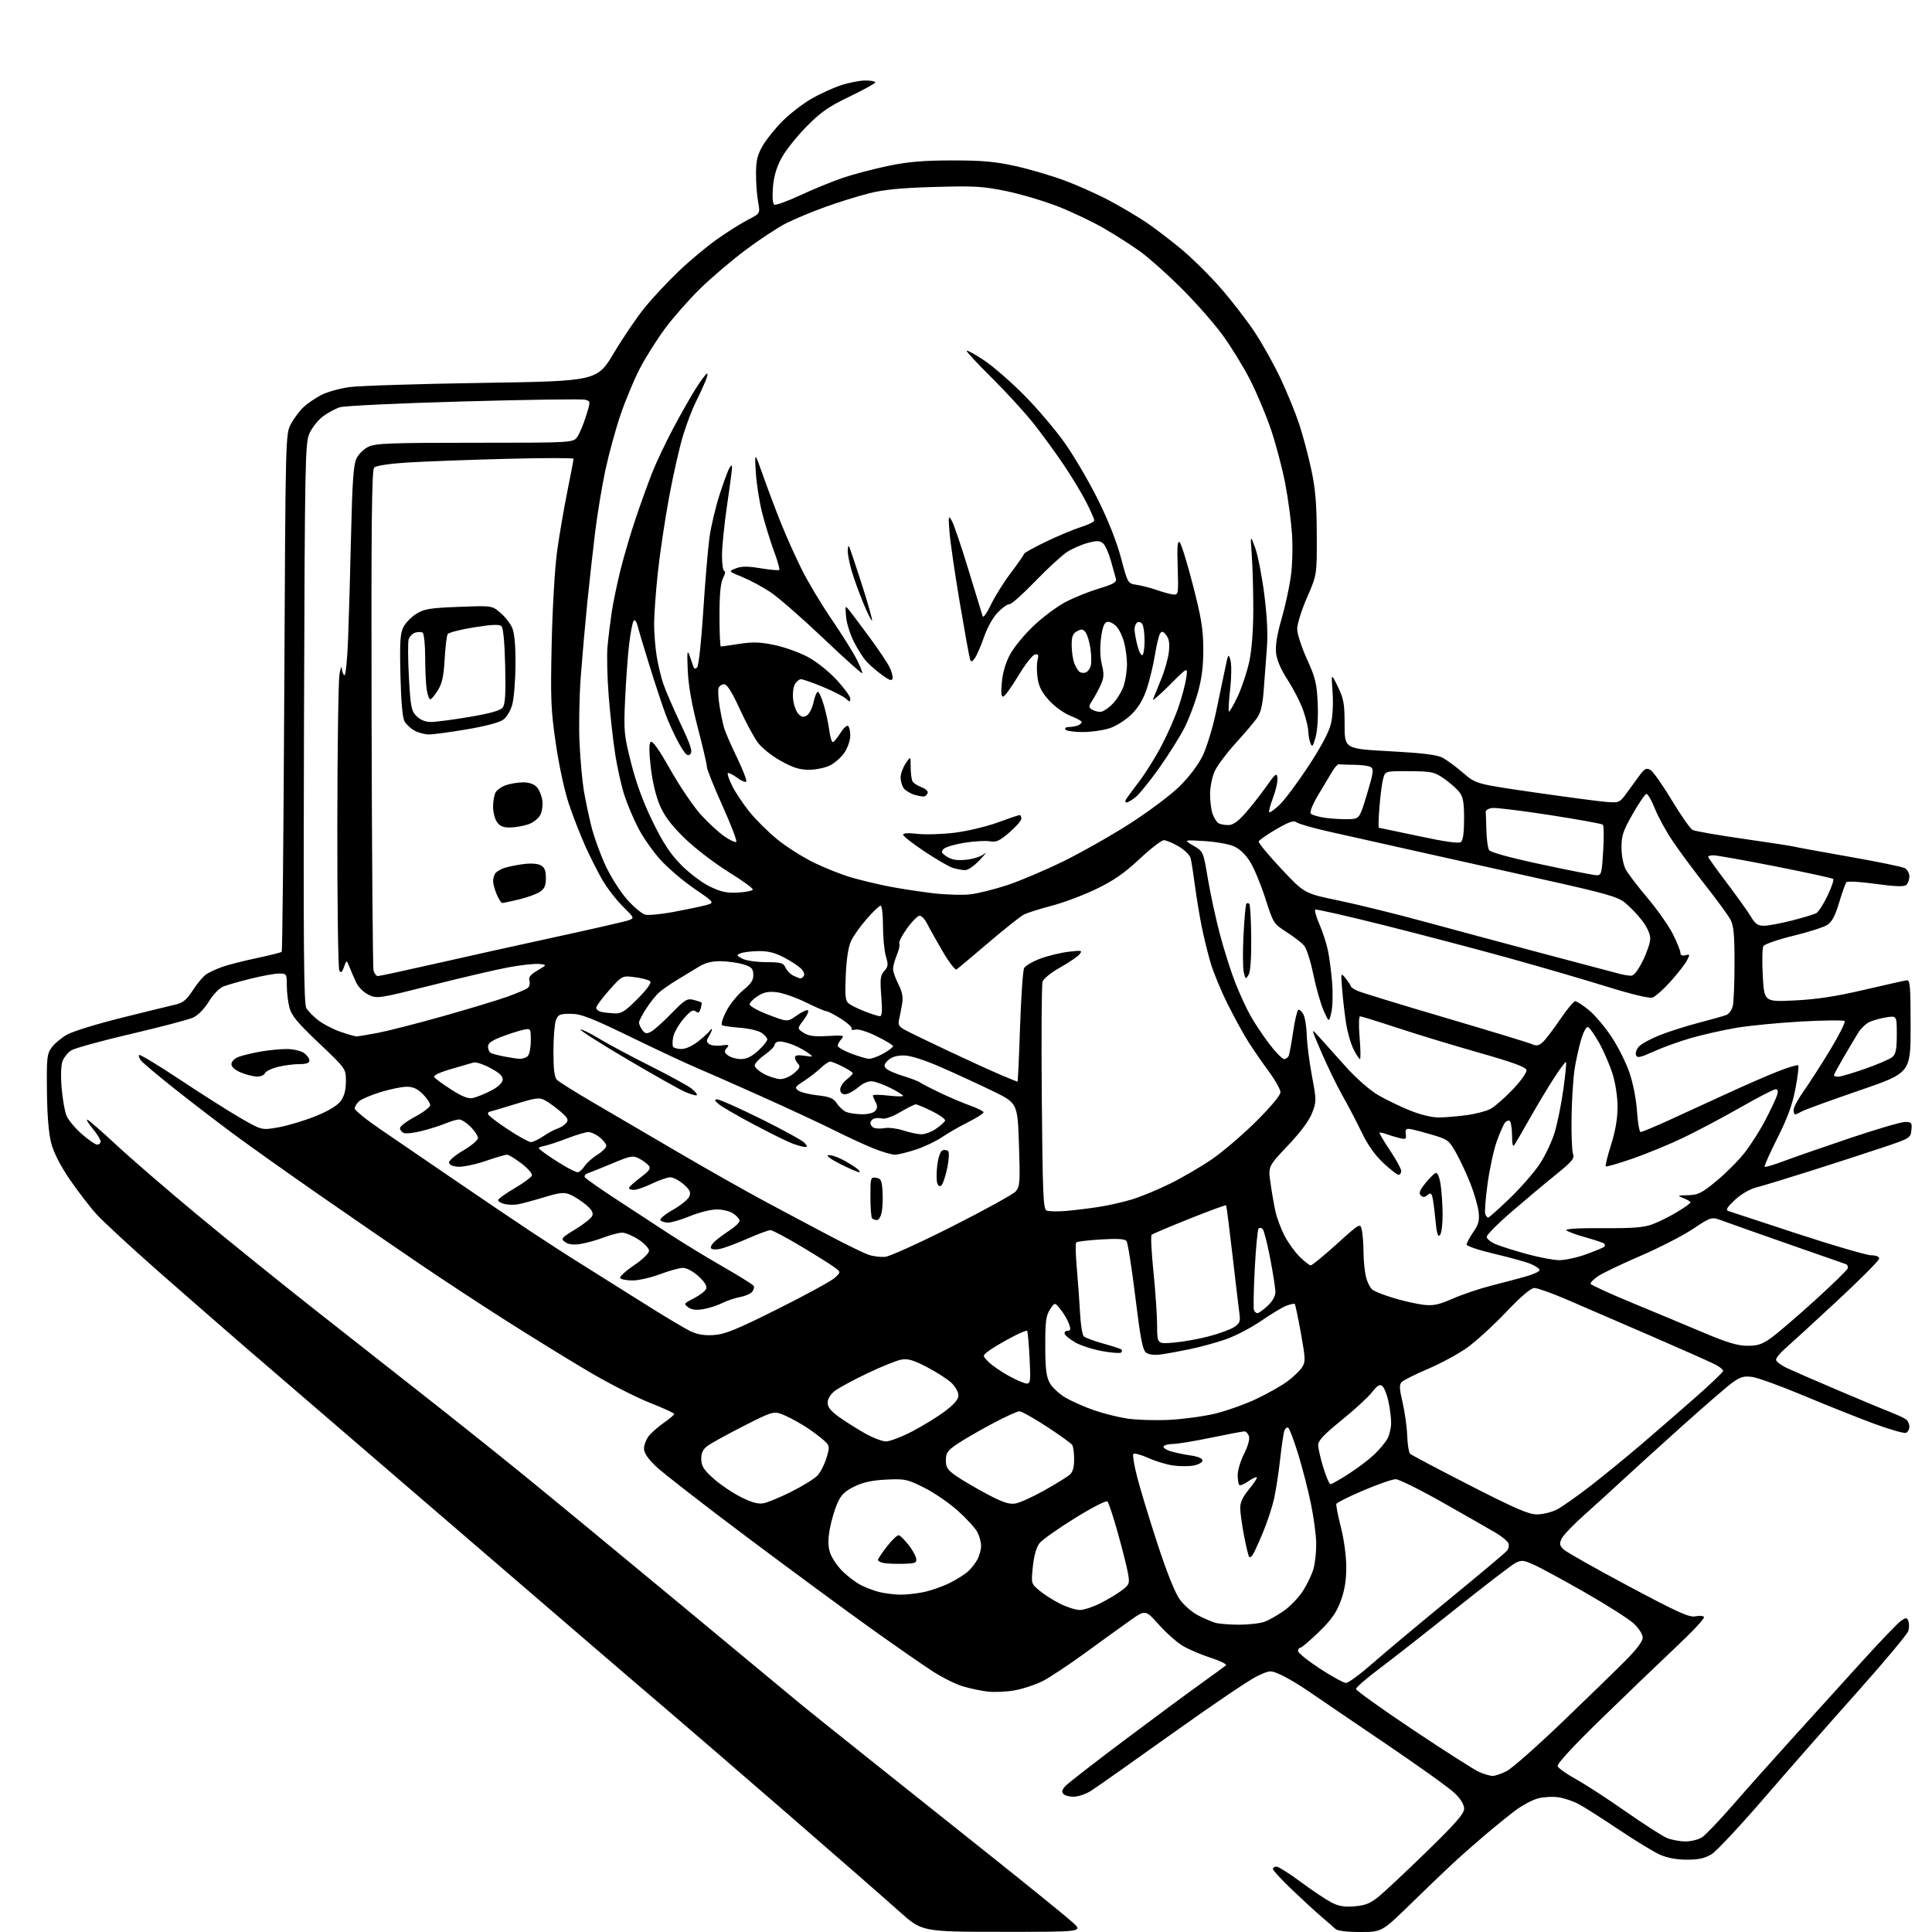 <?xml version="1.0" encoding="UTF-8" standalone="no"?>
<svg 
  version="1.1" 
  xmlns="http://www.w3.org/2000/svg" 
  xmlns:xlink="http://www.w3.org/1999/xlink" 
  xmlns:svg="http://www.w3.org/2000/svg"
  xmlns:rdf="http://www.w3.org/1999/02/22-rdf-syntax-ns#"
  xmlns:cc="http://creativecommons.org/ns#"
  xmlns:dc="http://purl.org/dc/elements/1.1/"
  viewBox="0 0 768 768"
  width="768"
  height="768"
>
<style>svg {background-color: white; }</style>"
<path stroke="none" fill="black" fill-rule="evenodd" d="M398.50,767.93C366.50,767.92 366.50,767.92 357.50,759.84C352.55,755.40 332.30,737.71 312.50,720.54C292.70,703.37 270.65,684.35 263.50,678.27C256.35,672.19 241.44,659.41 230.37,649.86C219.30,640.31 188.48,613.79 161.87,590.93C135.27,568.06 106.53,543.33 98.00,535.97C89.47,528.60 73.68,514.82 62.89,505.34C52.11,495.85 41.08,485.67 38.39,482.70C35.70,479.74 30.89,473.48 27.69,468.79C23.94,463.29 21.34,458.18 20.35,454.39C19.35,450.59 18.76,443.34 18.66,433.84C18.51,420.39 18.67,418.93 20.59,416.33C21.74,414.77 24.51,412.48 26.74,411.23C28.98,409.98 38.61,407.01 48.15,404.63C57.69,402.25 67.30,399.90 69.49,399.40C72.72,398.67 74.08,397.58 76.64,393.66C78.38,391.00 80.73,388.18 81.86,387.38C83.00,386.59 85.86,385.25 88.21,384.40C90.57,383.56 96.77,381.97 101.98,380.87C107.20,379.77 111.70,378.64 111.98,378.35C112.27,378.07 112.72,331.63 113.00,275.17C113.50,172.50 113.50,172.50 115.66,168.50C116.85,166.30 119.10,163.30 120.66,161.84C122.22,160.38 125.39,158.21 127.70,157.01C130.01,155.82 135.05,154.41 138.90,153.88C142.75,153.35 166.47,152.59 191.62,152.21C237.35,151.50 237.35,151.50 244.09,140.22C247.79,134.01 253.35,125.85 256.44,122.08C259.52,118.31 265.57,111.85 269.88,107.74C274.19,103.62 281.04,97.91 285.11,95.04C289.17,92.17 294.68,88.71 297.35,87.34C302.21,84.86 302.21,84.86 301.35,80.18C300.88,77.61 300.51,72.56 300.53,68.97C300.55,63.68 301.07,61.55 303.30,57.75C304.81,55.18 308.38,50.77 311.24,47.95C314.09,45.14 319.07,41.30 322.30,39.40C325.53,37.51 330.82,35.07 334.05,33.98C337.29,32.89 341.75,32.00 343.97,32.00C346.19,32.00 347.97,32.34 347.93,32.75C347.90,33.16 343.29,35.70 337.68,38.40C329.31,42.43 326.26,44.56 320.50,50.41C316.65,54.32 312.21,59.93 310.63,62.87C308.67,66.51 307.59,70.23 307.25,74.48C306.95,78.18 307.16,80.98 307.76,81.35C308.32,81.70 312.99,80.01 318.14,77.61C323.29,75.21 330.94,72.08 335.14,70.66C339.34,69.24 347.44,67.12 353.14,65.93C361.05,64.29 367.05,63.78 378.50,63.77C390.32,63.77 395.62,64.23 403.50,65.98C409.00,67.19 417.77,69.76 423.00,71.69C428.23,73.61 436.32,77.23 441.00,79.73C445.68,82.23 452.20,86.09 455.50,88.30C458.80,90.52 465.06,95.29 469.42,98.89C473.77,102.50 480.88,109.51 485.21,114.48C489.54,119.44 495.61,127.29 498.69,131.93C501.78,136.56 506.43,144.89 509.03,150.43C511.63,155.97 514.94,164.05 516.39,168.40C517.84,172.74 520.00,180.84 521.20,186.40C522.91,194.30 523.39,199.99 523.44,212.50C523.50,228.50 523.50,228.50 519.57,237.50C517.41,242.45 515.65,248.07 515.65,250.00C515.65,251.93 517.40,257.32 519.53,262.00C522.89,269.40 523.45,271.67 523.80,279.50C524.05,284.86 523.72,290.32 522.98,293.00C521.95,296.76 521.61,297.17 520.94,295.50C520.50,294.40 520.11,292.25 520.07,290.73C520.03,289.20 519.11,285.42 518.03,282.34C516.94,279.25 514.19,273.85 511.90,270.35C509.22,266.23 507.58,262.45 507.26,259.64C506.93,256.69 507.62,252.36 509.39,246.20C510.83,241.20 512.50,233.59 513.11,229.30C513.74,224.89 513.94,217.44 513.58,212.17C513.23,207.03 512.02,198.04 510.90,192.20C509.77,186.35 507.26,176.82 505.33,171.03C503.39,165.24 499.58,156.15 496.86,150.84C494.13,145.52 489.13,137.42 485.74,132.84C482.36,128.25 475.07,120.00 469.54,114.50C464.02,109.00 456.69,102.47 453.26,100.00C449.83,97.52 443.31,93.35 438.77,90.73C434.23,88.11 426.01,84.20 420.51,82.05C415.00,79.90 405.77,77.16 400.00,75.97C390.75,74.06 387.36,73.86 371.50,74.32C358.18,74.70 351.42,75.36 345.50,76.84C341.10,77.95 333.20,80.41 327.95,82.31C322.70,84.21 315.72,87.12 312.45,88.78C309.18,90.44 302.00,95.16 296.50,99.28C291.00,103.39 282.87,110.30 278.43,114.63C273.99,118.96 267.68,126.12 264.40,130.54C261.12,134.96 256.59,142.16 254.32,146.54C252.05,150.92 248.59,159.22 246.63,165.00C244.67,170.78 241.97,180.68 240.62,187.00C239.28,193.32 237.46,204.35 236.58,211.50C235.70,218.65 234.30,231.25 233.46,239.50C232.63,247.75 231.46,261.02 230.86,269.00C230.27,276.98 230.05,288.90 230.38,295.50C230.71,302.10 231.46,310.43 232.04,314.00C232.62,317.57 233.97,324.02 235.03,328.31C236.09,332.61 238.70,339.81 240.82,344.31C242.94,348.82 246.82,354.86 249.44,357.76C252.05,360.65 255.23,363.27 256.49,363.59C257.75,363.90 262.77,363.43 267.64,362.53C272.51,361.63 278.23,360.44 280.35,359.88C284.20,358.87 284.20,358.87 276.07,353.30C271.59,350.24 265.51,345.06 262.55,341.79C259.59,338.52 255.61,332.84 253.71,329.17C251.80,325.50 249.31,319.57 248.16,316.00C247.01,312.43 245.40,305.23 244.58,300.00C243.76,294.77 242.59,284.43 241.99,277.00C241.39,269.57 241.17,260.57 241.50,257.00C241.83,253.43 242.57,247.35 243.14,243.50C243.71,239.65 245.30,232.00 246.67,226.50C248.04,221.00 250.76,211.78 252.72,206.00C254.67,200.22 257.60,192.12 259.21,188.00C260.83,183.88 264.67,175.78 267.75,170.00C270.84,164.22 274.85,157.17 276.67,154.32C278.49,151.47 280.42,148.86 280.95,148.53C281.49,148.20 281.22,149.63 280.35,151.71C279.48,153.80 277.75,157.53 276.50,160.00C275.25,162.47 273.07,168.18 271.66,172.68C270.24,177.17 267.70,188.33 266.00,197.48C264.31,206.62 262.28,220.26 261.48,227.80C260.68,235.33 260.02,244.43 260.02,248.00C260.02,251.57 260.48,257.34 261.04,260.81C261.60,264.27 262.78,269.22 263.66,271.81C264.53,274.39 267.59,281.47 270.46,287.54C274.70,296.54 275.42,298.81 274.36,299.81C273.31,300.79 272.47,300.00 270.03,295.76C268.37,292.87 265.93,287.57 264.60,284.00C263.27,280.43 260.37,271.65 258.15,264.50C255.92,257.35 253.80,250.23 253.43,248.68C253.05,247.12 252.38,246.22 251.93,246.68C251.48,247.13 250.66,251.32 250.10,256.00C249.55,260.68 248.83,270.57 248.49,278.00C247.92,290.78 248.05,292.14 250.91,303.43C252.93,311.41 255.76,319.09 259.47,326.65C263.63,335.15 266.43,339.41 270.75,343.80C273.96,347.06 278.99,350.85 282.12,352.38C286.62,354.56 288.87,355.05 293.38,354.80C296.48,354.64 299.13,354.10 299.26,353.62C299.39,353.13 295.05,349.98 289.61,346.62C284.17,343.25 276.42,337.32 272.38,333.43C267.10,328.34 264.31,324.70 262.42,320.43C260.78,316.70 259.40,311.06 258.72,305.23C257.98,298.95 257.96,295.64 258.65,294.95C259.34,294.26 261.85,297.79 266.47,305.94C270.21,312.55 275.64,320.57 278.53,323.77C281.42,326.97 285.65,330.87 287.91,332.44C290.18,334.01 292.33,335.00 292.69,334.64C293.05,334.28 290.56,327.80 287.16,320.24C283.76,312.69 280.98,305.74 280.99,304.80C280.99,303.87 279.38,296.90 277.39,289.30C274.98,280.04 273.66,272.54 273.39,266.50C273.07,259.20 273.20,258.07 274.08,260.50C274.67,262.15 275.36,264.14 275.61,264.92C275.93,265.92 276.38,266.02 277.14,265.26C277.74,264.66 278.80,254.79 279.56,242.85C280.31,231.11 281.43,217.90 282.05,213.50C282.67,209.10 284.48,201.45 286.09,196.50C287.69,191.55 289.44,186.82 289.98,186.00C290.86,184.67 290.97,184.67 290.98,186.00C290.99,186.82 290.09,193.57 289.00,201.00C287.91,208.43 287.01,217.31 287.00,220.75C287.00,224.19 287.42,227.00 287.94,227.00C288.46,227.00 288.24,228.24 287.45,229.75C286.43,231.70 286.01,236.06 286.01,244.75C286.00,251.49 286.25,257.00 286.56,257.00C286.87,257.00 290.16,256.53 293.88,255.95C299.23,255.12 302.16,255.21 307.84,256.40C311.79,257.22 317.74,259.34 321.06,261.11C324.50,262.94 329.43,266.86 332.54,270.22C335.54,273.46 338.00,276.83 338.00,277.71C338.00,279.16 337.84,279.16 336.20,277.68C335.21,276.78 331.10,274.69 327.06,273.03C323.03,271.36 319.13,270.00 318.40,270.00C317.67,270.00 316.55,270.96 315.92,272.14C315.29,273.32 315.02,276.09 315.31,278.28C315.61,280.48 316.56,282.99 317.44,283.87C318.66,285.09 319.44,285.21 320.77,284.38C321.72,283.78 322.90,281.43 323.39,279.15C323.88,276.87 324.65,275.00 325.10,275.00C325.55,275.00 326.61,277.30 327.44,280.12C328.28,282.93 329.25,287.43 329.61,290.12C329.97,292.80 330.61,295.00 331.05,295.00C331.48,295.00 332.81,293.42 334.00,291.49C335.20,289.57 336.58,288.24 337.09,288.55C337.59,288.86 338.00,290.60 338.00,292.41C338.00,294.22 336.98,297.23 335.73,299.10C334.48,300.97 331.89,303.29 329.98,304.25C328.07,305.21 324.29,306.00 321.60,306.00C317.83,306.00 315.21,305.17 310.30,302.42C306.60,300.36 302.72,297.22 301.11,294.99C299.57,292.87 296.34,286.83 293.93,281.57C290.95,275.08 289.00,272.00 287.88,272.00C286.96,272.00 285.96,272.66 285.66,273.46C285.35,274.26 285.52,277.52 286.04,280.71C286.56,283.89 287.38,287.85 287.88,289.50C288.38,291.15 290.69,296.45 293.03,301.28C295.36,306.11 296.98,310.35 296.63,310.71C296.27,311.07 294.60,310.34 292.91,309.09C291.22,307.84 289.61,307.06 289.32,307.35C289.03,307.64 289.83,309.95 291.10,312.49C292.37,315.03 295.46,319.65 297.97,322.77C300.48,325.88 305.45,330.80 309.02,333.70C312.58,336.60 319.10,340.74 323.50,342.89C327.90,345.04 334.65,347.72 338.50,348.83C342.35,349.94 349.10,351.55 353.50,352.41C357.90,353.26 365.74,354.46 370.92,355.08C376.10,355.69 382.85,355.87 385.92,355.49C388.99,355.11 395.55,353.45 400.50,351.82C405.45,350.18 415.35,345.98 422.50,342.49C429.65,338.99 441.57,332.24 449.00,327.49C456.43,322.74 465.33,316.07 468.80,312.67C472.62,308.93 476.25,304.14 478.04,300.50C479.65,297.20 482.07,289.32 483.40,283.00C484.73,276.68 486.38,268.80 487.06,265.50C488.23,259.83 488.35,259.67 489.13,262.50C489.59,264.16 489.54,269.27 489.00,273.94C488.48,278.58 488.25,282.59 488.51,282.84C488.76,283.09 490.33,280.38 492.00,276.81C493.68,273.23 495.75,266.98 496.62,262.91C497.60,258.30 498.20,250.49 498.20,242.26C498.21,234.97 497.94,225.30 497.61,220.76C497.01,212.50 497.01,212.50 498.95,217.76C500.01,220.65 501.64,228.97 502.57,236.25C503.71,245.22 504.04,252.21 503.58,257.99C503.22,262.67 502.65,270.10 502.33,274.50C501.90,280.30 501.17,283.31 499.66,285.45C498.51,287.08 494.69,291.58 491.17,295.45C487.64,299.33 483.92,304.30 482.90,306.50C481.86,308.74 481.03,312.78 481.02,315.68C481.01,318.54 481.48,322.13 482.06,323.66C482.65,325.20 483.66,326.80 484.31,327.21C484.97,327.63 486.70,327.98 488.17,327.98C490.10,328.00 491.99,326.69 495.04,323.25C497.35,320.64 501.10,315.87 503.37,312.66C507.06,307.43 507.53,307.07 507.80,309.26C507.97,310.60 507.19,314.11 506.08,317.04C504.96,319.98 504.27,322.60 504.54,322.87C504.81,323.14 506.66,321.82 508.64,319.93C510.63,318.04 515.76,311.18 520.05,304.67C525.07,297.04 528.27,291.04 529.05,287.77C529.78,284.76 530.04,279.64 529.71,275.11C529.16,267.50 529.16,267.50 531.83,273.00C534.16,277.79 534.50,279.74 534.50,288.08C534.50,297.65 534.50,297.65 552.50,298.63C565.63,299.35 571.31,300.05 573.50,301.23C575.15,302.11 578.81,304.82 581.62,307.24C586.75,311.64 586.75,311.64 610.12,315.02C622.98,316.88 635.81,318.57 638.63,318.79C643.55,319.16 643.88,319.02 646.38,315.59C647.82,313.61 650.15,310.42 651.56,308.49C653.67,305.59 654.43,305.16 655.99,306.00C657.03,306.55 660.86,311.95 664.50,318.00C668.14,324.05 671.88,329.40 672.81,329.90C673.74,330.40 682.83,331.99 693.00,333.44C703.17,334.90 712.17,336.28 713.00,336.51C713.83,336.75 723.69,338.55 734.92,340.53C746.15,342.50 756.16,344.55 757.17,345.09C758.18,345.63 759.00,347.12 759.00,348.41C759.00,349.70 758.43,351.23 757.73,351.81C756.84,352.55 753.25,352.41 745.61,351.36C739.63,350.53 734.41,350.22 734.00,350.68C733.59,351.13 732.29,354.76 731.10,358.74C729.55,363.97 728.24,366.45 726.41,367.65C725.01,368.57 718.89,370.53 712.81,372.00C706.73,373.48 701.40,375.33 700.96,376.11C700.52,376.89 700.42,382.20 700.73,387.90C701.31,398.28 701.31,398.28 713.40,397.69C722.15,397.27 729.79,396.10 741.00,393.48C749.52,391.49 757.17,389.78 758.00,389.68C759.29,389.53 759.50,392.14 759.50,408.00C759.50,426.50 759.50,426.50 739.00,433.52C727.73,437.39 717.52,441.10 716.32,441.77C715.11,442.45 713.88,443.00 713.57,443.00C713.25,443.00 713.00,442.17 713.00,441.16C713.00,440.15 714.76,436.87 716.90,433.87C719.05,430.87 723.78,423.52 727.42,417.52C731.05,411.53 733.68,406.30 733.26,405.89C732.84,405.49 725.08,405.57 716.00,406.07C706.92,406.57 695.23,407.72 690.00,408.61C684.77,409.51 676.77,411.32 672.22,412.63C667.66,413.94 661.00,416.34 657.42,417.96C651.98,420.43 650.81,420.67 650.33,419.42C650.02,418.60 650.53,417.07 651.47,416.03C652.41,414.99 656.09,412.97 659.65,411.55C663.20,410.13 670.24,407.88 675.30,406.56C680.36,405.24 685.29,403.85 686.26,403.47C687.23,403.09 688.35,401.59 688.76,400.14C689.17,398.69 689.50,390.98 689.50,383.00C689.50,371.35 689.17,367.90 687.83,365.46C686.92,363.79 682.47,357.71 677.96,351.96C673.44,346.21 667.60,338.33 664.98,334.45C662.36,330.58 659.15,324.73 657.85,321.45C656.55,318.18 655.04,315.54 654.49,315.59C653.95,315.64 651.48,319.24 649.02,323.58C645.17,330.34 644.54,332.26 644.57,336.99C644.59,340.08 645.31,343.84 646.22,345.55C647.11,347.23 651.04,352.38 654.95,357.01C658.86,361.64 663.39,368.10 665.03,371.37C666.66,374.64 668.00,377.98 668.00,378.78C668.00,379.73 668.68,380.06 669.97,379.72C671.81,379.24 671.85,379.38 670.55,381.85C669.79,383.31 666.86,387.06 664.05,390.19C661.24,393.32 658.02,396.18 656.88,396.54C655.61,396.94 648.59,395.26 638.66,392.17C629.77,389.41 612.38,384.34 600.00,380.90C587.62,377.47 565.37,371.61 550.55,367.89C535.73,364.17 523.27,361.33 522.86,361.58C522.46,361.83 523.17,364.39 524.43,367.27C525.70,370.15 527.23,374.82 527.84,377.65C528.44,380.49 529.21,386.34 529.55,390.65C529.89,394.97 529.74,400.30 529.22,402.50C528.29,406.50 528.29,406.50 526.15,401.68C524.97,399.03 523.14,392.57 522.06,387.33C520.96,381.91 519.33,376.91 518.31,375.77C517.31,374.67 514.18,372.27 511.34,370.45C506.28,367.20 506.13,366.96 502.98,357.09C501.21,351.56 498.47,344.97 496.87,342.46C494.98,339.47 492.68,337.35 490.25,336.33C488.21,335.48 482.93,334.57 478.52,334.32C470.50,333.85 470.50,333.85 474.42,336.18C478.34,338.50 478.34,338.50 480.18,349.50C481.20,355.55 483.38,365.57 485.03,371.77C486.69,377.97 489.41,386.52 491.09,390.77C492.77,395.02 495.46,400.86 497.08,403.75C498.69,406.64 502.07,411.70 504.58,415.00C507.09,418.30 509.74,421.00 510.46,421.00C511.19,421.00 512.03,420.37 512.32,419.60C512.62,418.83 513.40,414.55 514.05,410.08C514.70,405.62 515.61,401.74 516.07,401.46C516.52,401.18 517.44,401.95 518.10,403.19C518.76,404.42 519.37,408.15 519.46,411.47C519.54,414.79 520.46,422.04 521.50,427.59C523.33,437.33 523.33,437.84 521.60,442.37C520.44,445.41 517.04,450.00 511.96,455.37C504.10,463.66 504.10,463.66 505.05,470.33C505.57,474.00 506.45,479.06 507.02,481.58C507.58,484.09 509.16,488.35 510.52,491.04C511.88,493.73 514.59,497.52 516.53,499.47C518.48,501.41 520.50,503.00 521.03,503.00C521.57,503.00 526.22,499.19 531.38,494.53C540.76,486.06 540.76,486.06 541.38,489.15C541.72,490.86 542.01,494.78 542.02,497.87C542.04,500.97 542.46,505.29 542.97,507.47C543.48,509.66 544.69,512.03 545.67,512.75C546.65,513.46 550.51,514.96 554.25,516.07C557.99,517.19 563.21,518.36 565.84,518.67C569.77,519.13 571.87,518.69 577.56,516.20C581.38,514.53 588.33,512.19 593.00,511.01C597.67,509.83 603.86,508.19 606.75,507.36C609.64,506.54 612.00,505.42 612.00,504.88C612.00,504.34 610.45,503.25 608.55,502.46C606.65,501.66 600.13,499.85 594.05,498.42C587.97,497.00 583.00,495.33 583.00,494.72C583.00,494.11 584.18,491.90 585.63,489.81C587.77,486.73 588.17,485.22 587.77,481.76C587.50,479.42 586.04,474.35 584.52,470.50C583.00,466.65 580.43,461.14 578.81,458.26C576.01,453.28 575.52,452.92 569.18,451.05C565.51,449.97 561.60,448.95 560.50,448.79C558.93,448.56 558.57,448.99 558.82,450.79C559.10,452.83 558.84,453.00 556.32,452.39C554.77,452.01 552.43,451.31 551.11,450.83C549.80,450.34 548.57,450.09 548.39,450.28C548.21,450.46 550.07,453.61 552.53,457.27C554.99,460.94 557.00,464.63 557.00,465.47C557.00,466.31 556.53,467.00 555.96,467.00C555.38,467.00 552.66,464.89 549.91,462.32C546.58,459.21 543.68,455.10 541.27,450.09C539.28,445.95 535.85,439.39 533.66,435.53C531.47,431.66 527.74,424.00 525.37,418.50C521.05,408.50 521.05,408.50 524.28,412.11C526.05,414.09 530.78,419.37 534.80,423.84C539.13,428.66 544.41,433.31 547.80,435.29C550.93,437.12 556.65,439.88 560.50,441.44C564.72,443.14 569.28,444.24 572.00,444.21C574.48,444.19 579.42,443.77 583.00,443.29C586.58,442.81 590.85,441.69 592.50,440.81C594.15,439.93 598.12,436.46 601.32,433.10C604.59,429.68 607.00,426.28 606.82,425.37C606.59,424.19 601.47,422.32 588.00,418.48C577.83,415.59 563.21,411.15 555.53,408.61C547.84,406.07 541.15,404.00 540.66,404.00C540.15,404.00 540.07,407.64 540.47,412.50C540.86,417.18 540.92,421.00 540.61,421.00C540.30,421.00 539.16,419.27 538.08,417.15C536.99,415.03 535.66,410.42 535.11,406.90C534.56,403.38 533.85,397.35 533.54,393.50C532.98,386.50 532.98,386.50 534.97,389.00C536.06,390.38 536.97,391.77 536.98,392.09C536.99,392.41 538.18,393.21 539.61,393.87C541.05,394.52 556.69,399.32 574.36,404.52C592.04,409.73 607.57,414.46 608.88,415.03C610.77,415.86 611.67,415.71 613.25,414.29C614.35,413.30 617.46,409.24 620.16,405.25C622.85,401.26 625.56,398.00 626.18,398.00C626.79,398.00 629.22,399.58 631.58,401.51C633.93,403.44 637.97,408.19 640.55,412.08C643.13,415.96 646.36,422.37 647.71,426.32C649.16,430.51 650.41,436.93 650.73,441.75C651.03,446.29 651.69,450.00 652.18,450.00C652.67,450.00 657.67,447.92 663.29,445.37C668.90,442.82 679.12,438.14 686.00,434.95C692.88,431.77 702.04,427.76 706.38,426.04C710.71,424.33 714.51,423.17 714.82,423.49C715.13,423.80 714.63,427.98 713.71,432.78C712.49,439.17 710.57,444.42 706.53,452.43C703.50,458.44 701.23,463.56 701.48,463.81C701.72,464.06 705.21,463.02 709.21,461.51C713.22,460.01 725.04,455.90 735.47,452.39C745.91,448.87 755.72,446.00 757.28,446.00C759.88,446.00 760.10,446.28 759.81,449.22C759.51,452.38 759.29,452.51 748.00,456.29C741.67,458.41 728.85,462.57 719.50,465.53C710.15,468.50 700.54,471.42 698.14,472.03C695.51,472.70 692.13,474.68 689.64,477.00C686.55,479.88 685.88,481.00 687.00,481.39C687.83,481.68 700.24,485.76 714.59,490.46C728.94,495.16 742.10,499.00 743.84,499.00C745.78,499.00 747.00,499.51 747.00,500.31C747.00,501.03 739.46,508.62 730.25,517.16C721.04,525.71 711.81,534.17 709.75,535.96C707.69,537.74 706.00,539.79 706.00,540.49C706.00,541.20 708.00,542.72 710.44,543.87C712.89,545.02 722.22,549.08 731.19,552.89C740.16,556.71 749.52,560.61 752.00,561.57C754.48,562.53 757.06,563.75 757.75,564.28C758.44,564.81 759.00,566.10 759.00,567.15C759.00,568.20 758.39,569.30 757.64,569.58C756.89,569.87 751.21,568.24 745.01,565.96C738.82,563.68 726.29,558.69 717.17,554.86C708.05,551.03 698.77,547.66 696.54,547.36C693.16,546.91 691.84,547.30 688.49,549.74C686.28,551.35 677.06,559.34 667.99,567.49C658.92,575.65 648.31,585.28 644.41,588.91C640.51,592.53 633.83,598.61 629.57,602.41C625.30,606.20 621.33,610.39 620.73,611.70C619.83,613.66 619.98,614.42 621.57,615.94C622.63,616.96 634.20,623.49 647.29,630.47C667.05,641.00 671.56,643.04 673.94,642.51C675.52,642.17 677.07,642.30 677.38,642.80C677.69,643.31 672.67,648.68 666.22,654.74C659.78,660.80 646.45,673.60 636.60,683.19C625.44,694.05 618.88,701.16 619.18,702.06C619.44,702.85 622.67,705.16 626.36,707.19C630.06,709.22 638.97,715.00 646.17,720.05C653.37,725.09 660.77,729.84 662.60,730.61C664.44,731.37 667.77,732.00 670.00,732.00C672.24,732.00 675.22,731.25 676.62,730.33C678.02,729.41 683.70,723.45 689.24,717.08C694.78,710.71 705.24,698.98 712.49,691.00C719.73,683.02 731.93,669.57 739.58,661.11C747.24,652.65 754.51,645.06 755.74,644.25C757.73,642.93 758.04,642.95 758.60,644.39C758.94,645.28 758.95,647.02 758.62,648.25C758.30,649.49 749.19,660.40 738.39,672.50C727.58,684.60 710.91,703.59 701.33,714.69C691.76,725.80 682.34,735.87 680.39,737.07C677.75,738.70 675.29,739.25 670.61,739.25C666.57,739.25 662.78,738.56 659.91,737.29C657.47,736.21 650.08,731.71 643.49,727.29C636.89,722.88 629.74,718.32 627.58,717.17C625.43,716.01 621.80,714.79 619.51,714.45C617.23,714.11 613.54,714.32 611.32,714.91C609.10,715.51 605.09,717.66 602.39,719.68C599.70,721.71 594.35,726.04 590.50,729.30C586.65,732.57 581.02,737.52 578.00,740.31C574.98,743.09 567.28,750.46 560.91,756.69C549.31,768.00 549.31,768.00 540.73,768.00C535.23,768.00 531.67,767.55 530.82,766.75C530.09,766.06 527.70,763.97 525.50,762.11C523.30,760.25 518.01,755.39 513.75,751.33C509.49,747.26 506.00,743.50 506.00,742.97C506.00,742.44 506.64,742.00 507.41,742.00C508.19,742.00 512.51,744.73 517.01,748.06C521.50,751.40 526.96,755.05 529.13,756.18C532.15,757.76 534.34,758.14 538.47,757.79C542.80,757.43 544.73,756.64 548.20,753.80C550.59,751.84 559.18,743.78 567.29,735.87C578.75,724.71 582.04,720.93 582.02,718.95C582.01,717.34 580.63,715.08 578.25,712.79C576.19,710.80 563.92,702.02 551.00,693.27C538.08,684.52 524.35,675.19 520.50,672.53C516.65,669.87 511.57,666.84 509.22,665.79C504.94,663.88 504.94,663.88 499.72,666.30C496.85,667.63 481.58,677.96 465.78,689.26C449.99,700.55 435.49,710.77 433.56,711.96C431.63,713.16 428.67,714.17 426.98,714.22C425.29,714.27 423.40,713.80 422.78,713.18C421.94,712.34 422.11,711.53 423.46,710.04C424.46,708.93 434.78,700.90 446.39,692.19C458.00,683.47 471.77,673.29 477.00,669.55C482.23,665.80 486.88,662.40 487.34,661.99C487.80,661.57 485.11,660.24 481.38,659.03C477.64,657.83 472.64,655.70 470.28,654.32C467.91,652.93 463.59,649.11 460.66,645.83C455.34,639.85 455.34,639.85 449.23,644.18C445.86,646.55 437.79,652.38 431.29,657.12C424.79,661.85 417.20,666.88 414.44,668.28C411.68,669.68 406.75,671.31 403.49,671.92C400.24,672.52 395.30,672.75 392.53,672.42C389.77,672.09 385.25,671.13 382.50,670.27C379.75,669.42 374.51,666.80 370.86,664.45C367.21,662.11 356.19,654.45 346.36,647.44C336.54,640.43 314.33,624.07 297.02,611.10C279.71,598.12 263.40,585.45 260.77,582.93C257.52,579.82 256.00,577.56 256.00,575.82C256.00,574.42 256.87,572.17 257.92,570.82C258.98,569.48 261.68,567.11 263.92,565.55C266.17,564.00 268.00,562.44 268.00,562.08C268.00,561.72 263.61,559.70 258.25,557.60C252.89,555.49 241.97,549.91 234.00,545.21C226.03,540.50 211.40,531.49 201.50,525.19C191.60,518.90 176.07,508.71 167.00,502.55C157.93,496.40 140.15,484.18 127.50,475.40C114.85,466.62 99.12,455.45 92.55,450.58C85.98,445.70 75.40,437.58 69.05,432.53C62.70,427.48 56.87,422.58 56.11,421.65C55.34,420.71 54.98,419.69 55.30,419.37C55.62,419.04 63.00,423.50 71.69,429.28C80.39,435.05 91.23,441.92 95.78,444.54C104.07,449.31 104.07,449.31 110.78,448.11C114.48,447.45 121.06,445.46 125.42,443.70C130.58,441.62 134.06,439.52 135.42,437.68C136.88,435.70 137.50,433.35 137.50,429.83C137.50,424.81 137.50,424.81 126.79,414.66C118.24,406.54 115.87,403.70 115.05,400.50C114.48,398.30 114.01,394.36 114.01,391.75C114.00,387.11 113.93,387.00 110.92,387.00C109.22,387.00 104.16,387.92 99.67,389.04C95.17,390.16 90.27,391.56 88.76,392.15C87.23,392.76 84.71,395.37 83.01,398.13C81.21,401.06 78.69,403.63 76.75,404.51C74.96,405.32 63.86,408.24 52.07,411.00C40.28,413.75 29.57,416.71 28.27,417.56C26.97,418.41 25.44,420.32 24.87,421.80C24.23,423.45 24.09,427.62 24.50,432.50C24.87,436.90 25.75,441.87 26.45,443.54C27.15,445.22 29.88,448.48 32.50,450.79C35.13,453.11 37.89,455.00 38.64,455.00C39.39,455.00 40.00,454.43 40.00,453.73C40.00,453.03 38.56,450.71 36.80,448.58C35.05,446.45 34.12,444.88 34.75,445.10C35.38,445.32 40.59,449.87 46.34,455.22C52.08,460.56 66.41,472.94 78.19,482.72C89.96,492.50 110.83,509.35 124.55,520.16C138.27,530.98 158.13,546.59 168.69,554.87C179.24,563.14 196.34,576.78 206.69,585.17C217.03,593.56 245.31,616.87 269.52,636.96C293.72,657.06 315.72,675.30 318.38,677.50C321.05,679.70 332.56,688.92 343.95,698.00C355.34,707.08 377.65,724.85 393.53,737.50C409.41,750.15 424.23,762.18 426.45,764.22C430.50,767.95 430.50,767.95 398.50,767.93zM593.29,705.96C594.27,705.98 596.81,705.12 598.93,704.04C601.04,702.96 611.04,694.14 621.14,684.44C631.24,674.75 642.54,663.76 646.25,660.02C650.57,655.68 653.00,652.43 653.00,650.99C653.00,649.71 651.49,647.31 649.52,645.45C647.61,643.65 638.89,638.09 630.16,633.09C621.43,628.10 612.20,623.09 609.66,621.97C605.47,620.11 604.79,620.06 602.27,621.40C600.75,622.21 590.03,630.44 578.46,639.69C566.89,648.94 553.28,659.61 548.21,663.40C543.15,667.20 539.01,670.80 539.03,671.40C539.05,672.01 549.31,679.35 561.84,687.72C574.37,696.09 586.16,703.61 588.06,704.43C589.95,705.25 592.31,705.94 593.29,705.96zM535.08,669.00C536.01,669.00 540.75,665.49 545.63,661.20C550.51,656.92 564.25,645.42 576.17,635.66C588.08,625.89 598.37,617.26 599.03,616.46C599.69,615.67 599.96,614.34 599.64,613.51C599.32,612.67 597.13,610.84 594.78,609.44C592.43,608.04 582.99,602.65 573.82,597.45C564.64,592.25 556.09,588.00 554.81,588.00C553.53,588.00 547.77,590.00 542.01,592.45C536.25,594.90 531.39,597.33 531.22,597.84C531.05,598.36 531.86,602.54 533.03,607.12C534.27,611.99 535.16,618.58 535.16,622.98C535.16,628.30 534.51,632.26 532.93,636.50C531.21,641.11 529.21,643.94 524.25,648.75C520.71,652.19 517.40,655.00 516.90,655.00C516.41,655.00 516.00,655.59 516.00,656.32C516.00,657.04 519.92,660.19 524.70,663.32C529.49,666.44 534.16,669.00 535.08,669.00zM492.50,645.84C496.35,645.84 500.93,645.32 502.68,644.67C504.44,644.03 507.93,642.04 510.45,640.26C512.97,638.48 516.39,634.88 518.04,632.27C519.70,629.67 521.55,625.72 522.16,623.52C522.78,621.31 523.25,616.80 523.21,613.50C523.18,610.20 522.21,603.00 521.06,597.50C519.92,592.00 517.63,583.14 515.98,577.80C514.32,572.47 512.58,567.86 512.09,567.56C511.61,567.26 510.93,567.74 510.59,568.64C510.24,569.53 509.48,574.59 508.90,579.88C508.32,585.17 507.23,592.28 506.48,595.69C505.72,599.09 503.73,605.16 502.04,609.19C500.36,613.21 498.56,617.16 498.04,617.97C497.53,618.78 496.87,619.20 496.57,618.91C496.28,618.61 495.35,614.80 494.52,610.44C493.68,606.07 493.00,601.08 493.00,599.34C493.00,597.20 494.13,594.84 496.53,591.96C498.48,589.64 499.85,587.52 499.59,587.26C499.33,587.00 497.80,587.72 496.19,588.86C494.59,590.01 492.99,590.65 492.64,590.30C492.29,589.95 492.00,588.15 492.00,586.30C492.00,584.45 493.15,580.67 494.55,577.91C496.06,574.91 496.85,572.09 496.48,570.94C496.14,569.87 495.32,569.00 494.66,569.00C494.00,569.00 488.07,570.12 481.48,571.49C474.89,572.86 468.06,573.99 466.31,573.99C464.55,574.00 462.86,574.41 462.55,574.92C462.24,575.43 463.45,576.30 465.24,576.87C467.03,577.43 470.64,578.19 473.25,578.56C476.22,578.98 478.00,579.73 478.00,580.57C478.00,581.31 476.43,582.20 474.49,582.57C472.56,582.93 468.85,582.92 466.24,582.54C463.63,582.16 459.15,580.79 456.27,579.49C453.39,578.19 450.79,577.53 450.49,578.02C450.18,578.51 450.88,582.62 452.04,587.14C453.19,591.67 456.80,603.54 460.06,613.52C463.83,625.09 467.07,633.18 468.98,635.81C470.63,638.09 473.89,640.93 476.24,642.12C478.58,643.32 481.62,644.65 483.00,645.06C484.38,645.48 488.65,645.83 492.50,645.84zM429.23,640.00C430.79,640.00 434.41,638.82 437.28,637.39C440.15,635.95 443.99,633.65 445.82,632.28C448.92,629.95 449.10,629.52 448.44,625.65C448.06,623.37 446.25,616.14 444.42,609.60C442.60,603.05 440.71,597.31 440.24,596.84C439.76,596.36 434.01,599.31 427.25,603.51C420.58,607.64 414.26,612.13 413.20,613.47C411.99,615.02 411.03,618.39 410.58,622.70C409.88,629.50 409.88,629.50 413.19,632.28C415.01,633.81 418.73,636.18 421.45,637.53C424.17,638.89 427.67,640.00 429.23,640.00zM357.70,633.90C360.01,633.95 364.29,633.49 367.20,632.88C370.12,632.26 374.75,630.63 377.50,629.27C380.25,627.90 383.56,625.82 384.85,624.64C386.13,623.46 387.82,621.28 388.60,619.80C389.37,618.31 390.00,615.93 390.00,614.50C390.00,613.07 389.34,610.62 388.53,609.06C387.72,607.49 384.23,603.67 380.78,600.57C377.33,597.47 371.28,593.32 367.34,591.35C360.61,588.00 359.69,587.80 352.34,588.16C346.69,588.43 343.14,589.20 339.63,590.91C335.79,592.79 334.35,594.21 332.85,597.60C331.81,599.96 330.47,604.50 329.88,607.67C329.12,611.78 329.13,614.48 329.89,617.04C330.49,619.02 332.67,622.34 334.74,624.42C336.81,626.50 340.18,629.06 342.23,630.11C344.29,631.16 347.66,632.42 349.73,632.91C351.81,633.40 355.39,633.84 357.70,633.90zM359.00,621.64C355.98,621.71 352.49,621.57 351.25,621.32C350.01,621.07 349.00,620.52 349.00,620.09C349.00,619.67 350.65,617.22 352.66,614.63C354.67,612.05 356.78,610.09 357.35,610.28C357.92,610.47 359.61,612.17 361.12,614.06C362.62,615.95 364.00,618.40 364.18,619.50C364.47,621.28 363.91,621.51 359.00,621.64zM610.96,602.00C613.23,602.00 616.77,601.14 618.84,600.08C620.91,599.03 627.08,594.68 632.55,590.43C638.02,586.17 647.00,578.83 652.50,574.12C658.00,569.41 667.56,561.11 673.75,555.68C679.94,550.24 685.00,545.40 685.00,544.92C685.00,544.44 683.54,543.29 681.75,542.37C679.96,541.44 668.15,536.20 655.50,530.71C642.85,525.23 627.91,518.78 622.30,516.37C616.68,513.97 611.13,512.00 609.95,512.00C608.55,512.00 604.66,515.31 598.66,521.61C593.62,526.90 586.70,533.22 583.29,535.67C579.87,538.12 572.90,541.90 567.80,544.09C562.69,546.27 557.94,548.63 557.23,549.34C556.18,550.39 556.24,551.91 557.56,557.56C558.45,561.38 559.28,567.31 559.39,570.75C559.51,574.19 560.03,577.41 560.55,577.90C561.07,578.39 571.70,584.02 584.17,590.40C602.26,599.65 607.67,602.00 610.96,602.00zM303.50,597.57C305.15,597.27 310.16,595.19 314.64,592.94C319.12,590.69 323.76,587.82 324.95,586.55C326.15,585.28 327.75,582.14 328.53,579.58C329.81,575.32 329.77,574.77 328.12,573.12C327.12,572.12 324.20,569.86 321.62,568.08C319.04,566.31 314.84,563.93 312.29,562.80C307.65,560.75 307.65,560.75 295.57,566.88C288.93,570.26 282.42,573.85 281.09,574.88C279.35,576.23 278.71,577.68 278.77,580.12C278.84,582.85 279.78,584.32 283.68,587.79C286.33,590.15 291.20,593.44 294.50,595.10C298.79,597.26 301.36,597.97 303.50,597.57zM403.62,597.67C405.36,597.39 410.55,595.04 415.14,592.46C419.74,589.87 424.29,587.06 425.25,586.22C426.45,585.17 427.00,583.24 426.98,580.10C426.98,577.57 426.64,575.00 426.23,574.38C425.83,573.77 421.29,570.50 416.14,567.13C410.99,563.76 406.08,561.00 405.22,561.00C404.37,561.00 399.36,563.30 394.11,566.11C388.85,568.92 382.62,572.54 380.27,574.16C376.65,576.65 376.00,577.62 376.00,580.50C376.00,583.39 376.65,584.35 380.36,586.90C382.75,588.55 388.26,591.76 392.58,594.04C398.59,597.21 401.20,598.07 403.62,597.67zM528.89,590.00C529.33,590.00 532.57,588.16 536.09,585.90C539.62,583.65 544.22,580.16 546.33,578.15C548.44,576.14 550.80,573.28 551.58,571.80C552.36,570.31 553.00,567.52 553.00,565.60C553.00,563.67 552.52,559.86 551.93,557.11C551.34,554.37 550.26,551.63 549.52,551.01C548.47,550.14 547.54,550.69 545.33,553.50C543.78,555.49 538.34,560.48 533.25,564.59C526.30,570.20 524.00,572.65 524.00,574.43C524.00,575.73 524.92,579.76 526.04,583.39C527.16,587.03 528.44,590.00 528.89,590.00zM352.20,572.99C353.68,572.99 358.35,571.21 362.57,569.03C366.79,566.84 372.66,563.23 375.62,561.00C379.37,558.17 381.00,556.24 381.00,554.65C381.00,553.40 379.76,551.19 378.25,549.74C376.74,548.29 372.37,545.48 368.54,543.48C362.96,540.58 360.91,539.98 358.19,540.49C356.32,540.84 350.23,543.31 344.64,545.98C339.06,548.64 333.26,551.80 331.75,552.99C330.09,554.29 329.00,556.11 329.00,557.59C329.00,559.35 330.27,560.95 333.52,563.27C336.00,565.05 340.62,567.96 343.77,569.74C346.92,571.52 350.71,572.98 352.20,572.99zM464.51,564.43C470.01,564.17 478.29,563.07 482.90,561.97C487.51,560.86 494.93,558.23 499.39,556.11C503.85,554.00 509.40,550.87 511.71,549.15C514.03,547.44 516.65,544.94 517.53,543.60C519.01,541.34 518.98,540.29 517.13,529.97C516.02,523.82 514.93,518.60 514.70,518.37C514.47,518.13 512.98,518.43 511.39,519.03C509.80,519.63 505.24,522.37 501.25,525.12C497.26,527.87 490.88,531.18 487.07,532.47C483.26,533.77 476.85,535.52 472.82,536.35C468.80,537.19 463.66,538.12 461.42,538.42C458.88,538.76 456.68,538.49 455.60,537.70C454.21,536.68 453.35,532.23 451.30,515.46C449.89,503.93 448.31,493.97 447.80,493.32C447.15,492.49 444.14,492.30 437.68,492.70C432.63,493.00 428.20,493.53 427.84,493.88C427.48,494.22 427.57,498.77 428.04,504.00C428.51,509.23 429.09,517.25 429.33,521.83C429.57,526.42 430.23,530.63 430.79,531.19C431.36,531.76 434.85,533.06 438.55,534.09C442.26,535.11 445.52,536.19 445.81,536.48C446.10,536.76 446.04,537.30 445.67,537.66C445.31,538.02 441.96,537.78 438.23,537.11C434.51,536.45 429.70,534.91 427.56,533.70C425.41,532.49 423.47,530.94 423.24,530.25C423.02,529.56 423.52,529.00 424.36,529.00C425.60,529.00 425.71,528.47 424.94,526.25C424.41,524.74 422.92,522.18 421.63,520.56C419.29,517.63 419.29,517.63 417.40,520.52C415.81,522.94 415.50,525.30 415.51,534.96C415.52,544.01 415.90,547.19 417.27,549.71C418.23,551.48 421.04,554.11 423.53,555.57C426.01,557.02 431.07,559.27 434.78,560.56C438.48,561.85 444.44,563.35 448.01,563.89C451.58,564.44 459.00,564.68 464.51,564.43zM408.16,549.98C409.62,550.00 409.75,548.84 409.27,539.75C408.98,534.11 408.54,529.28 408.30,529.01C408.06,528.74 405.06,530.02 401.65,531.85C398.23,533.67 394.32,536.01 392.97,537.04C390.50,538.92 390.50,538.92 393.00,541.42C394.38,542.80 397.98,545.28 401.00,546.94C404.02,548.60 407.25,549.97 408.16,549.98zM694.57,534.97C698.73,534.99 700.46,534.41 704.17,531.75C706.65,529.96 714.37,523.34 721.32,517.04C728.26,510.74 734.17,504.99 734.46,504.26C734.74,503.52 734.41,502.73 733.73,502.50C733.05,502.26 722.83,498.69 711.00,494.56C699.17,490.43 687.44,486.28 684.91,485.34C680.32,483.63 680.32,483.63 672.94,488.54C668.88,491.24 659.47,496.07 652.03,499.27C644.59,502.47 637.04,506.09 635.26,507.30C633.47,508.51 632.14,509.88 632.29,510.34C632.44,510.80 639.97,514.25 649.03,518.00C658.09,521.75 670.90,527.09 677.50,529.88C686.51,533.68 690.77,534.95 694.57,534.97zM466.75,533.69C470.46,533.37 476.76,532.23 480.75,531.16C484.74,530.10 489.17,528.46 490.60,527.53C492.82,526.07 493.12,525.29 492.69,522.16C492.41,520.15 491.17,509.73 489.94,499.00C488.70,488.27 487.56,479.34 487.40,479.13C487.24,478.93 480.67,481.34 472.80,484.48C464.94,487.62 458.18,490.49 457.79,490.85C457.40,491.22 457.73,497.81 458.51,505.51C459.30,513.20 459.95,522.83 459.97,526.90C460.00,534.29 460.00,534.29 466.75,533.69zM283.86,530.69C288.24,530.39 292.90,528.48 309.36,520.24C320.44,514.70 330.57,509.16 331.87,507.93C334.25,505.69 334.25,505.69 331.87,503.88C330.57,502.89 324.59,499.13 318.59,495.54C312.59,491.94 307.04,489.00 306.25,489.00C305.47,489.00 301.38,490.52 297.16,492.37C292.95,494.22 288.08,496.05 286.35,496.43C284.61,496.81 282.94,496.71 282.63,496.20C282.32,495.70 283.06,494.41 284.28,493.34C285.50,492.27 288.18,490.29 290.24,488.95C292.30,487.60 293.99,485.95 293.99,485.27C294.00,484.60 292.85,483.29 291.44,482.37C289.98,481.41 287.07,480.72 284.69,480.78C282.38,480.83 277.70,482.02 274.27,483.43C270.84,484.85 266.93,486.00 265.58,486.00C264.23,486.00 262.85,485.56 262.52,485.03C262.19,484.50 264.45,482.63 267.55,480.89C270.64,479.14 273.55,476.76 274.02,475.61C274.70,473.92 274.24,472.95 271.72,470.75C269.99,469.24 267.63,468.00 266.47,468.00C265.32,468.00 262.04,469.12 259.19,470.50C256.34,471.88 253.11,473.00 252.00,473.00C250.90,473.00 250.01,472.66 250.03,472.25C250.05,471.84 252.08,469.98 254.55,468.12C258.21,465.36 258.81,464.48 257.84,463.31C257.18,462.51 255.46,461.25 254.00,460.50C251.60,459.26 250.63,459.44 243.43,462.46C239.07,464.29 234.68,466.05 233.69,466.38C232.69,466.71 232.14,467.42 232.48,467.96C232.81,468.50 238.12,472.25 244.29,476.29C250.46,480.34 260.11,486.66 265.75,490.33C271.38,494.01 281.17,499.98 287.50,503.60C293.82,507.23 299.26,510.62 299.59,511.14C299.91,511.66 299.64,512.73 298.99,513.52C298.33,514.30 296.16,515.24 294.15,515.61C292.14,515.97 288.93,517.06 287.00,518.02C285.07,518.98 281.70,520.06 279.50,520.42C276.72,520.89 274.90,520.65 273.55,519.66C271.70,518.31 271.82,518.13 275.85,516.08C278.19,514.88 280.38,513.19 280.71,512.30C281.12,511.24 280.10,509.56 277.68,507.35C275.58,505.42 272.97,504.00 271.54,504.00C270.17,504.00 266.06,505.12 262.40,506.50C258.75,507.88 253.82,509.00 251.44,509.00C249.06,509.00 246.86,508.57 246.53,508.05C246.21,507.53 248.66,505.27 251.97,503.02C255.46,500.65 258.00,498.19 258.00,497.19C258.00,496.23 256.11,494.22 253.80,492.72C251.49,491.23 248.57,490.00 247.31,490.00C246.05,490.00 242.70,490.88 239.86,491.96C237.02,493.04 232.85,494.19 230.60,494.52C227.83,494.93 225.89,494.67 224.61,493.72C222.84,492.41 223.11,492.08 228.75,488.65C232.08,486.63 235.09,484.21 235.45,483.26C235.92,482.05 235.13,480.73 232.81,478.81C230.99,477.31 228.21,475.54 226.64,474.87C224.22,473.85 222.59,474.02 216.14,475.98C211.94,477.25 207.27,478.50 205.76,478.76C204.26,479.01 201.89,478.94 200.51,478.59C199.13,478.25 198.00,477.56 198.00,477.08C198.00,476.59 200.91,474.49 204.46,472.41C208.02,470.33 211.15,468.04 211.43,467.33C211.71,466.60 209.91,464.50 207.32,462.52C204.79,460.58 202.18,459.00 201.53,459.00C200.88,459.00 197.01,460.14 192.93,461.54C188.84,462.93 183.93,463.94 182.00,463.79C179.76,463.60 178.50,462.98 178.50,462.07C178.50,461.28 181.09,459.12 184.25,457.27C187.41,455.42 190.00,453.22 190.00,452.38C190.00,451.54 188.68,449.53 187.08,447.92C185.47,446.32 183.43,445.00 182.54,445.00C181.66,445.00 179.31,445.68 177.32,446.51C175.33,447.34 171.11,448.69 167.94,449.51C164.77,450.34 161.47,450.73 160.59,450.40C159.72,450.06 159.00,449.19 159.00,448.45C159.00,447.72 161.70,445.68 165.00,443.92C168.30,442.16 171.00,440.07 171.00,439.28C171.00,438.49 169.68,436.53 168.08,434.92C165.97,432.81 164.19,432.00 161.68,432.00C159.77,432.00 155.13,432.95 151.36,434.10C147.58,435.26 143.71,436.90 142.75,437.76C141.79,438.61 141.00,439.91 141.00,440.63C141.00,441.36 145.61,445.10 151.25,448.94C156.89,452.78 170.05,461.77 180.50,468.92C190.95,476.07 204.79,485.42 211.26,489.71C217.73,493.99 226.73,499.80 231.26,502.60C235.79,505.41 246.47,512.12 255.00,517.51C263.52,522.91 272.30,528.16 274.50,529.19C277.33,530.52 280.07,530.96 283.86,530.69zM499.86,522.00C500.37,522.00 502.19,520.69 503.89,519.10C505.80,517.32 507.00,515.21 507.00,513.65C507.00,512.25 506.07,506.24 504.93,500.30C503.79,494.36 502.44,489.08 501.94,488.57C501.44,488.05 500.71,487.96 500.31,488.35C499.92,488.75 499.23,495.92 498.79,504.29C498.35,512.65 498.20,520.06 498.46,520.75C498.72,521.44 499.35,522.00 499.86,522.00zM619.70,500.93C622.02,500.97 626.88,499.92 630.52,498.60C634.16,497.28 637.40,495.93 637.73,495.60C638.06,495.27 638.05,494.72 637.71,494.38C637.37,494.04 634.06,492.92 630.36,491.89C626.65,490.86 623.19,489.59 622.67,489.07C622.07,488.47 627.36,488.15 637.11,488.22C649.32,488.29 653.43,487.96 657.00,486.62C659.48,485.69 663.86,483.50 666.75,481.75C669.64,480.01 672.00,478.31 672.00,477.98C672.00,477.65 670.76,476.90 669.25,476.30C666.63,475.26 666.72,475.21 671.06,475.11C675.03,475.01 676.46,474.30 682.31,469.47C686.00,466.43 691.04,461.37 693.52,458.22C695.99,455.07 699.76,449.12 701.89,445.00C704.03,440.88 706.08,436.49 706.45,435.25C706.92,433.70 706.72,433.00 705.81,433.00C705.08,433.00 698.86,436.21 691.99,440.14C685.12,444.06 675.00,449.44 669.50,452.09C664.00,454.74 654.84,458.52 649.14,460.51C643.44,462.49 638.57,463.90 638.31,463.65C638.06,463.39 639.01,459.52 640.43,455.04C642.15,449.60 643.00,444.63 643.00,440.05C643.00,436.01 642.18,430.61 641.01,426.86C639.91,423.36 637.52,417.83 635.69,414.56C633.86,411.30 631.86,408.45 631.24,408.25C630.61,408.04 629.42,410.22 628.54,413.19C627.67,416.11 626.50,421.35 625.95,424.84C625.39,428.32 624.84,436.87 624.72,443.84C624.60,450.80 624.86,457.47 625.29,458.66C625.96,460.51 624.98,461.70 618.29,467.10C614.00,470.56 606.11,477.17 600.75,481.80C595.39,486.42 591.00,490.86 591.00,491.66C591.00,492.45 592.61,493.78 594.58,494.60C596.55,495.42 602.06,497.16 606.83,498.47C611.60,499.78 617.39,500.89 619.70,500.93zM352.00,499.58C353.93,499.35 365.96,493.87 378.74,487.41C391.51,480.95 402.79,474.72 403.78,473.58C405.43,471.69 405.55,469.97 405.05,455.00C404.50,438.50 404.50,438.50 394.50,433.65C389.00,430.98 379.77,426.73 374.00,424.21C367.37,421.32 361.97,419.60 359.35,419.56C356.61,419.52 354.50,420.14 353.11,421.40C351.52,422.84 351.27,423.63 352.11,424.63C352.72,425.37 355.76,426.74 358.86,427.67C361.96,428.61 365.04,429.79 365.70,430.28C366.37,430.77 369.97,432.63 373.70,434.41C377.44,436.19 382.86,438.49 385.75,439.52C388.64,440.55 391.00,441.75 391.00,442.18C391.00,442.62 388.19,444.39 384.75,446.12C381.31,447.85 376.66,450.53 374.42,452.07C372.17,453.61 367.57,455.80 364.20,456.93C360.82,458.07 357.00,459.00 355.70,459.00C354.41,459.00 350.48,457.84 346.98,456.42C343.48,454.99 336.54,451.78 331.56,449.28C326.58,446.78 313.50,440.69 302.50,435.76C291.50,430.83 279.80,425.67 276.50,424.30C273.20,422.93 261.77,417.58 251.10,412.40C234.73,404.47 230.94,403.00 226.82,403.00C222.51,403.00 221.84,403.30 220.98,405.57C220.44,406.98 220.00,412.57 220.00,417.99C220.00,425.23 220.38,428.24 221.44,429.29C222.23,430.08 228.86,434.23 236.19,438.51C243.51,442.79 258.50,451.57 269.50,458.01C280.50,464.46 296.02,473.24 304.00,477.53C311.98,481.81 323.68,488.04 330.00,491.36C336.32,494.68 343.07,497.99 345.00,498.70C346.93,499.42 350.07,499.81 352.00,499.58zM572.39,491.01C571.57,491.83 571.09,490.19 570.59,484.81C570.21,480.79 569.66,476.69 569.37,475.70C568.93,474.24 568.55,474.13 567.37,475.10C566.28,476.01 565.63,476.03 564.77,475.17C563.91,474.31 564.38,473.10 566.62,470.33C568.27,468.29 570.12,466.46 570.74,466.25C571.40,466.03 572.18,467.85 572.64,470.69C573.06,473.34 573.43,478.74 573.46,482.70C573.48,486.71 573.01,490.39 572.39,491.01zM348.62,485.00C347.91,485.00 347.03,484.70 346.67,484.33C346.30,483.97 346.00,480.11 346.00,475.76C346.00,468.14 346.08,467.87 348.25,468.18C350.19,468.46 350.54,469.19 350.81,473.50C350.99,476.25 350.86,479.96 350.52,481.75C350.18,483.54 349.33,485.00 348.62,485.00zM591.58,484.00C591.94,484.00 595.84,480.51 600.26,476.25C604.67,471.99 610.03,465.82 612.18,462.54C614.32,459.26 616.96,453.64 618.04,450.04C619.12,446.44 620.66,438.79 621.46,433.04C622.26,427.29 622.73,422.40 622.51,422.18C622.29,421.95 620.11,424.86 617.68,428.64C615.24,432.41 610.96,439.55 608.16,444.50C605.35,449.45 602.62,454.18 602.09,455.00C601.39,456.08 601.10,455.05 601.06,451.31C601.03,448.45 600.60,445.87 600.11,445.57C599.63,445.27 598.79,445.58 598.25,446.26C597.71,446.94 596.28,450.17 595.08,453.43C593.88,456.70 592.21,464.28 591.37,470.28C590.54,476.28 590.10,481.82 590.40,482.59C590.69,483.37 591.23,484.00 591.58,484.00zM423.50,481.39C426.80,481.11 432.65,480.41 436.50,479.82C440.35,479.24 446.43,477.87 450.00,476.78C453.57,475.69 460.42,472.86 465.21,470.48C470.00,468.11 477.43,463.78 481.71,460.85C485.99,457.92 493.89,451.18 499.25,445.86C505.07,440.09 509.00,435.39 509.00,434.21C509.00,433.11 506.93,429.40 504.39,425.96C501.86,422.52 498.24,417.29 496.36,414.34C494.47,411.40 490.74,404.60 488.06,399.24C485.37,393.88 482.27,386.35 481.15,382.50C480.04,378.65 478.45,372.12 477.63,368.00C476.80,363.88 475.62,356.68 475.00,352.00C474.38,347.32 473.63,342.48 473.32,341.22C473.01,339.94 470.93,337.87 468.55,336.47C466.22,335.11 463.57,334.00 462.64,334.00C461.71,334.00 457.35,337.37 452.94,341.50C446.90,347.15 442.66,350.08 435.71,353.42C430.65,355.86 422.68,358.85 418.00,360.07C413.32,361.29 408.38,362.86 407.00,363.56C405.62,364.27 399.25,369.33 392.83,374.81C386.41,380.30 380.73,385.05 380.21,385.37C379.69,385.69 377.23,382.48 374.74,378.23C372.26,373.98 369.49,369.04 368.59,367.25C367.69,365.46 366.33,364.00 365.57,364.00C364.81,364.00 362.56,366.27 360.56,369.05C358.57,371.82 357.19,374.50 357.50,375.00C357.81,375.50 357.37,377.56 356.53,379.58C355.69,381.59 355.00,384.11 355.00,385.16C355.00,386.22 355.95,388.94 357.11,391.21C358.62,394.17 359.05,396.36 358.63,398.92C358.30,400.89 357.76,403.70 357.42,405.17C356.89,407.46 357.27,408.10 360.15,409.63C361.99,410.61 369.57,414.28 377.00,417.78C384.43,421.29 393.58,425.47 397.35,427.08C401.12,428.68 404.33,430.00 404.48,430.00C404.63,430.00 405.09,420.21 405.49,408.25C405.89,396.29 406.62,385.75 407.11,384.82C407.59,383.90 410.48,382.22 413.52,381.08C416.56,379.94 421.62,378.71 424.77,378.34C430.08,377.72 430.40,377.80 429.10,379.37C428.33,380.31 424.86,382.66 421.40,384.60C417.83,386.59 414.81,389.03 414.43,390.23C414.06,391.40 413.92,412.19 414.13,436.43C414.45,474.38 414.71,480.60 416.00,481.19C416.82,481.57 420.20,481.66 423.50,481.39zM374.31,471.09C373.58,471.82 373.06,471.59 372.59,470.36C372.21,469.39 372.21,466.17 372.58,463.22C372.99,459.95 373.82,457.62 374.69,457.29C375.49,456.98 376.50,457.13 376.94,457.62C377.38,458.10 377.20,461.10 376.55,464.27C375.89,467.45 374.88,470.52 374.31,471.09zM229.63,465.98C230.26,465.99 231.47,464.93 232.33,463.61C233.19,462.30 235.50,460.24 237.45,459.03C239.40,457.82 241.00,456.23 241.00,455.49C241.00,454.75 239.81,453.21 238.37,452.07C236.92,450.93 234.90,450.00 233.88,450.00C232.86,450.00 229.20,451.09 225.76,452.41C222.32,453.74 218.15,455.13 216.50,455.50C213.50,456.16 213.50,456.16 216.43,458.33C218.04,459.52 221.41,461.73 223.93,463.23C226.44,464.74 229.01,465.97 229.63,465.98zM341.50,465.95C340.95,465.95 337.60,464.51 334.05,462.73C330.39,460.91 328.30,459.37 329.22,459.20C330.12,459.02 332.57,459.77 334.67,460.86C336.78,461.95 339.40,463.54 340.50,464.39C341.60,465.24 342.05,465.94 341.50,465.95zM319.87,455.93C319.12,455.89 316.93,455.28 315.00,454.57C313.07,453.86 306.21,450.47 299.75,447.05C293.29,443.63 286.99,439.98 285.75,438.95C283.94,437.44 283.82,437.06 285.15,437.03C286.05,437.01 293.93,440.54 302.66,444.86C311.38,449.18 319.14,453.46 319.88,454.36C321.03,455.74 321.03,455.99 319.87,455.93zM211.02,453.99C211.85,454.00 214.10,452.94 216.02,451.64C217.93,450.34 220.47,448.98 221.66,448.60C222.85,448.23 224.38,447.25 225.07,446.42C226.11,445.16 225.75,444.42 222.91,441.94C221.03,440.31 218.30,438.31 216.83,437.50C214.37,436.15 213.36,436.27 204.45,439.01C199.12,440.66 194.58,442.00 194.38,442.00C194.17,442.00 194.00,442.39 194.00,442.86C194.00,443.34 197.49,446.04 201.75,448.86C206.01,451.68 210.18,453.99 211.02,453.99zM366.10,450.90C367.53,450.96 370.20,449.99 372.03,448.75C373.85,447.51 375.50,446.03 375.68,445.46C375.87,444.89 373.53,443.21 370.49,441.71C367.45,440.22 364.54,439.00 364.02,439.00C363.51,439.00 360.74,440.38 357.88,442.07C354.87,443.85 351.85,444.93 350.74,444.64C349.68,444.36 348.18,444.38 347.40,444.68C346.63,444.97 346.00,445.79 346.00,446.50C346.00,447.21 346.68,448.05 347.51,448.37C348.34,448.68 350.25,448.71 351.76,448.43C353.27,448.15 356.52,448.56 359.00,449.36C361.48,450.15 364.67,450.85 366.10,450.90zM342.63,442.94C345.06,442.97 347.24,442.41 347.95,441.56C348.81,440.52 348.85,439.58 348.07,438.13C347.48,437.03 347.00,435.83 347.00,435.47C347.00,435.10 349.70,435.12 353.00,435.50C356.30,435.88 359.00,435.93 359.00,435.62C359.00,435.30 356.86,433.95 354.24,432.62C351.61,431.29 348.32,430.05 346.91,429.87C345.22,429.65 343.23,430.47 341.10,432.27C339.31,433.77 336.98,435.00 335.92,435.00C334.69,435.00 334.00,434.31 334.00,433.07C334.00,432.01 335.12,430.26 336.50,429.18C337.88,428.10 339.00,426.95 339.00,426.63C339.00,426.30 337.22,425.13 335.04,424.02C332.86,422.91 330.59,422.00 330.00,422.00C329.40,422.00 327.69,423.16 326.21,424.59C324.72,426.01 321.73,428.32 319.57,429.72C316.03,432.00 315.81,432.38 317.33,433.50C318.27,434.19 321.73,435.05 325.03,435.42C329.94,435.98 331.32,436.56 332.69,438.65C333.61,440.05 335.29,441.57 336.43,442.04C337.57,442.50 340.36,442.90 342.63,442.94zM188.00,436.47C189.38,436.17 192.53,434.90 195.00,433.65C197.76,432.27 199.61,430.61 199.80,429.38C200.02,427.86 198.85,426.69 195.04,424.62C192.26,423.11 189.20,422.09 188.24,422.37C187.28,422.65 183.23,423.82 179.22,424.99C174.78,426.28 172.20,427.51 172.59,428.15C172.95,428.73 176.00,430.97 179.37,433.12C183.83,435.97 186.18,436.88 188.00,436.47zM276.98,435.35C276.69,435.64 274.50,435.01 272.11,433.94C269.73,432.87 259.24,426.95 248.80,420.78C238.36,414.61 230.25,409.42 230.76,409.25C231.27,409.08 234.61,410.71 238.18,412.88C241.75,415.05 250.93,419.96 258.58,423.79C266.24,427.63 273.62,431.68 275.00,432.80C276.38,433.91 277.26,435.06 276.98,435.35zM310.19,428.96C311.68,428.98 314.15,427.91 315.69,426.57C317.95,424.62 318.25,423.89 317.25,422.87C316.56,422.17 316.00,421.04 316.00,420.36C316.00,419.50 317.14,419.29 319.75,419.67C323.43,420.21 323.46,420.19 321.27,418.57C320.04,417.66 317.47,416.26 315.55,415.46C313.63,414.66 311.15,414.00 310.03,414.00C308.91,414.00 307.99,414.56 307.98,415.25C307.97,415.94 306.17,417.77 303.98,419.31C301.79,420.86 300.00,422.76 300.00,423.54C300.00,424.32 301.69,425.84 303.75,426.93C305.81,428.02 308.71,428.93 310.19,428.96zM102.14,427.95C100.69,427.92 97.81,427.20 95.75,426.34C93.41,425.37 92.00,424.12 92.00,423.01C92.00,422.01 93.19,420.78 94.75,420.16C96.26,419.57 100.17,418.62 103.43,418.04C106.70,417.47 111.43,417.00 113.96,417.00C116.50,417.00 119.55,417.70 120.78,418.56C122.00,419.41 123.00,420.76 123.00,421.56C123.00,422.58 121.81,423.00 118.94,423.00C116.71,423.00 112.85,423.51 110.36,424.14C107.87,424.77 105.59,425.89 105.31,426.64C105.02,427.39 103.60,427.98 102.14,427.95zM730.73,428.00C731.68,428.00 736.52,426.57 741.48,424.83C746.44,423.09 751.29,421.00 752.25,420.18C753.63,419.01 754.00,417.10 754.00,411.22C754.00,403.74 754.00,403.74 749.79,404.42C747.48,404.79 744.45,405.63 743.06,406.30C741.67,406.97 739.71,408.86 738.69,410.51C737.68,412.15 735.08,416.51 732.92,420.20C730.77,423.88 729.00,427.14 729.00,427.45C729.00,427.75 729.78,428.00 730.73,428.00zM206.55,420.89C207.68,420.95 209.14,420.46 209.80,419.80C210.46,419.14 211.00,416.38 211.00,413.68C211.00,408.82 210.96,408.76 208.22,409.31C206.70,409.61 202.87,410.82 199.72,412.00C195.56,413.56 194.00,414.65 194.00,416.01C194.00,417.04 194.44,418.16 194.98,418.49C195.53,418.83 197.89,419.48 200.23,419.94C202.58,420.40 205.42,420.83 206.55,420.89zM294.57,421.00C296.78,421.00 298.86,419.99 301.37,417.68C303.37,415.85 305.00,413.84 305.00,413.20C305.00,412.57 303.96,411.36 302.68,410.53C301.41,409.69 297.57,408.80 294.16,408.55C290.75,408.30 287.55,407.84 287.04,407.53C286.53,407.21 287.28,404.72 288.70,401.98C290.12,399.25 293.14,395.48 295.43,393.61C298.64,390.98 299.55,389.57 299.45,387.36C299.35,384.96 298.72,384.33 295.41,383.33C293.26,382.69 289.25,382.13 286.50,382.09C283.00,382.05 280.40,382.70 277.84,384.27C275.83,385.49 272.00,387.81 269.34,389.42C266.68,391.02 263.42,393.27 262.11,394.42C260.79,395.56 258.43,398.50 256.86,400.95C255.29,403.39 254.00,405.89 254.00,406.50C254.00,407.12 254.60,408.44 255.33,409.44C256.43,410.94 257.03,411.05 258.83,410.09C260.02,409.46 263.66,406.19 266.92,402.84C272.21,397.40 273.15,396.82 275.67,397.45C277.22,397.84 278.65,398.32 278.84,398.51C279.03,398.69 278.88,399.81 278.51,400.98C277.99,402.59 277.52,402.84 276.52,402.02C275.52,401.19 274.39,401.89 271.72,405.01C269.80,407.25 267.96,410.46 267.62,412.15C267.28,413.83 267.26,415.61 267.56,416.10C267.87,416.60 269.38,417.00 270.92,417.00C272.55,417.00 275.35,415.71 277.61,413.92C279.74,412.22 281.82,410.31 282.23,409.67C282.64,409.02 282.98,408.84 282.98,409.26C282.99,409.68 282.44,410.93 281.75,412.04C280.72,413.71 280.76,414.24 282.00,415.07C282.82,415.62 285.00,415.85 286.83,415.59C289.76,415.16 290.01,415.29 288.87,416.66C287.79,417.96 287.89,418.45 289.48,419.61C290.53,420.37 292.81,421.00 294.57,421.00zM345.36,420.89C346.39,420.95 348.98,420.02 351.11,418.82C353.25,417.61 355.00,416.29 355.00,415.88C355.00,415.46 352.09,413.69 348.53,411.94C344.76,410.08 341.21,408.97 340.03,409.28C338.91,409.57 338.25,409.41 338.55,408.92C338.86,408.43 336.97,406.67 334.36,405.01C331.75,403.35 329.14,402.00 328.56,402.00C327.99,402.00 324.34,400.43 320.45,398.51C316.56,396.59 311.38,394.76 308.94,394.45C305.51,394.02 303.76,394.36 301.25,395.93C299.46,397.05 298.00,398.55 298.00,399.25C298.00,399.96 301.39,401.83 305.52,403.41C313.05,406.28 313.05,406.28 316.70,403.69C318.70,402.26 320.72,401.33 321.18,401.61C321.63,401.89 320.85,403.64 319.44,405.49C316.87,408.87 316.87,408.87 319.43,410.55C321.39,411.83 323.62,412.13 328.95,411.83C335.30,411.47 335.78,411.58 334.46,413.05C333.66,413.93 333.00,415.13 333.00,415.70C333.00,416.28 335.36,417.66 338.25,418.76C341.14,419.87 344.34,420.83 345.36,420.89zM141.66,411.97C142.30,411.99 146.13,411.37 150.16,410.59C154.20,409.82 165.82,406.84 176.00,403.98C186.18,401.11 197.65,397.64 201.50,396.27C205.35,394.89 209.07,393.31 209.77,392.74C210.47,392.18 210.78,390.88 210.46,389.86C210.01,388.47 210.82,387.45 213.68,385.76C217.50,383.50 217.50,383.50 214.26,383.19C212.48,383.02 207.08,383.61 202.26,384.50C197.44,385.39 183.71,388.59 171.74,391.61C150.53,396.95 149.90,397.05 146.57,395.47C144.64,394.55 142.50,392.46 141.64,390.66C140.81,388.90 139.60,386.13 138.95,384.48C137.76,381.50 137.76,381.50 136.76,384.36C136.01,386.51 135.54,386.88 134.89,385.86C134.42,385.11 134.06,359.30 134.09,328.50C134.12,297.70 134.51,270.48 134.95,268.00C135.39,265.52 135.81,264.49 135.87,265.69C135.94,266.90 136.40,268.13 136.89,268.44C137.40,268.75 138.05,262.30 138.38,253.74C138.70,245.36 139.24,226.57 139.57,212.00C140.04,191.63 140.52,184.77 141.67,182.33C142.49,180.56 144.63,178.45 146.48,177.58C149.33,176.22 155.36,176.00 188.88,176.00C227.95,176.00 227.95,176.00 229.58,173.52C230.47,172.16 232.01,168.44 233.00,165.27C234.79,159.50 234.79,159.50 232.61,158.90C231.42,158.56 209.76,158.87 184.47,159.57C159.19,160.27 136.99,161.31 135.15,161.88C133.30,162.45 130.21,164.13 128.28,165.60C126.34,167.08 123.96,170.13 122.97,172.39C121.30,176.24 121.16,183.51 120.84,287.50C120.57,375.60 120.76,398.96 121.76,400.71C122.46,401.92 124.63,404.14 126.60,405.64C128.56,407.14 132.49,409.17 135.33,410.15C138.17,411.13 141.02,411.95 141.66,411.97zM349.72,403.95C350.63,403.99 350.78,401.97 350.32,395.99C349.79,389.12 349.96,387.70 351.51,385.99C353.07,384.26 353.16,383.48 352.16,380.13C351.52,378.01 351.00,372.61 351.00,368.13C351.00,363.66 350.58,360.00 350.08,360.00C349.57,360.00 347.10,362.35 344.59,365.22C342.07,368.10 339.26,372.03 338.34,373.97C337.25,376.26 336.50,381.04 336.21,387.53C335.84,395.78 336.03,397.78 337.32,398.85C338.18,399.57 341.05,401.00 343.69,402.03C346.34,403.06 349.05,403.93 349.72,403.95zM244.53,402.86C246.99,402.97 248.67,401.88 253.49,397.01C257.25,393.21 259.07,390.67 258.46,390.07C257.93,389.55 255.22,388.82 252.42,388.46C247.35,387.79 247.35,387.79 242.17,393.59C239.33,396.79 237.00,399.95 237.00,400.63C237.00,401.31 238.01,402.06 239.25,402.29C240.49,402.53 242.86,402.79 244.53,402.86zM318.19,388.93C318.57,388.97 319.19,388.50 319.56,387.90C319.94,387.29 319.40,385.98 318.37,384.97C317.34,383.97 314.30,381.99 311.60,380.57C308.10,378.73 305.25,378.02 301.60,378.07C298.80,378.11 295.61,378.49 294.52,378.91C292.64,379.65 292.66,379.75 295.02,381.05C296.42,381.83 300.51,382.44 304.40,382.46C310.47,382.50 311.41,382.76 312.25,384.64C312.78,385.82 314.18,387.26 315.36,387.83C316.54,388.40 317.81,388.90 318.19,388.93zM496.33,387.49C495.22,389.37 495.12,389.32 494.43,386.59C494.04,385.00 493.98,378.32 494.31,371.73C494.64,365.14 495.16,359.51 495.46,359.21C495.76,358.91 496.28,358.95 496.63,359.30C496.98,359.64 497.32,365.68 497.38,372.71C497.46,380.90 497.08,386.21 496.33,387.49zM150.22,388.00C150.87,388.00 161.10,385.79 172.95,383.10C184.80,380.40 206.43,375.61 221.00,372.44C235.57,369.28 248.57,366.30 249.89,365.82C252.25,364.95 252.23,364.90 247.61,360.35C245.05,357.82 241.45,353.19 239.61,350.06C237.78,346.93 234.67,340.80 232.70,336.43C230.73,332.07 227.77,324.45 226.11,319.50C224.39,314.36 222.17,304.07 220.93,295.50C218.98,282.12 218.81,277.80 219.31,255.50C219.63,241.39 220.57,225.49 221.47,219.00C222.35,212.68 224.18,202.00 225.54,195.28C226.89,188.56 228.00,182.75 228.00,182.37C228.00,181.99 215.74,182.01 200.75,182.41C185.76,182.80 168.21,183.46 161.74,183.87C154.64,184.33 149.49,185.12 148.74,185.87C147.77,186.84 147.55,208.35 147.71,285.30C147.83,339.31 148.18,384.51 148.48,385.75C148.79,386.99 149.57,388.00 150.22,388.00zM648.24,387.88C649.40,387.96 650.96,386.05 652.99,382.03C654.64,378.74 656.00,374.73 656.00,373.11C656.00,371.31 654.73,368.50 652.75,365.92C650.96,363.59 647.92,360.42 646.00,358.87C642.99,356.45 638.47,355.17 613.50,349.61C597.55,346.05 574.15,340.84 561.50,338.02C548.85,335.21 533.57,331.78 527.55,330.41C521.53,329.04 516.02,327.43 515.30,326.84C514.33,326.03 512.31,326.73 507.32,329.63C503.65,331.76 500.51,333.95 500.35,334.50C500.20,335.05 504.21,339.92 509.28,345.32C518.50,355.15 518.50,355.15 532.03,357.95C539.48,359.49 554.78,363.26 566.03,366.33C577.29,369.39 599.10,375.25 614.50,379.35C629.90,383.45 643.40,387.02 644.50,387.29C645.60,387.55 647.28,387.82 648.24,387.88zM701.16,368.00C702.82,368.00 707.82,367.07 712.29,365.93C716.75,364.79 721.11,363.48 721.98,363.01C722.84,362.55 724.86,359.44 726.45,356.10C728.05,352.76 729.08,349.75 728.75,349.41C728.41,349.08 718.09,346.83 705.82,344.41C693.54,341.99 682.49,340.01 681.25,340.01C680.01,340.00 679.00,340.26 679.00,340.58C679.00,340.89 682.30,345.50 686.33,350.83C690.37,356.15 694.68,362.19 695.92,364.25C697.71,367.25 698.76,368.00 701.16,368.00zM199.70,358.96C199.26,358.98 198.25,357.44 197.45,355.53C196.65,353.62 196.01,351.26 196.02,350.28C196.02,349.30 196.37,347.97 196.79,347.31C197.20,346.66 198.66,345.70 200.02,345.19C201.38,344.67 204.82,343.93 207.66,343.54C210.90,343.10 213.60,343.25 214.91,343.95C216.49,344.80 217.00,346.04 217.00,349.01C217.00,352.09 216.46,353.31 214.56,354.55C213.22,355.43 209.50,356.78 206.31,357.54C203.11,358.30 200.14,358.94 199.70,358.96zM634.60,347.92C636.56,347.99 636.75,347.34 637.29,338.25C637.62,332.89 637.57,328.20 637.19,327.83C636.81,327.46 627.37,325.75 616.22,324.02C605.07,322.29 594.72,321.01 593.22,321.19C591.72,321.36 590.54,322.06 590.60,322.75C590.66,323.44 590.77,326.81 590.87,330.25C590.96,333.69 591.44,337.14 591.94,337.93C592.50,338.82 600.45,340.99 612.67,343.60C623.58,345.94 633.45,347.88 634.60,347.92zM383.55,345.91C382.42,345.87 380.29,345.46 378.81,345.02C377.33,344.57 372.26,341.64 367.56,338.51C362.85,335.38 359.00,332.36 359.00,331.81C359.00,331.17 361.12,331.05 364.75,331.47C367.91,331.83 374.55,331.63 379.50,331.02C384.45,330.41 392.13,328.58 396.57,326.96C401.01,325.33 404.95,324.00 405.32,324.00C405.70,324.00 406.00,324.64 406.00,325.42C406.00,326.20 403.86,328.68 401.25,330.91C397.32,334.28 395.98,334.89 393.50,334.43C391.85,334.13 387.35,334.38 383.50,334.99C379.65,335.60 375.89,336.71 375.13,337.45C373.98,338.59 374.18,339.07 376.40,340.53C378.33,341.79 380.36,342.12 384.03,341.77C386.82,341.50 390.01,340.47 391.26,339.42C392.49,338.39 391.72,339.45 389.55,341.78C387.25,344.23 384.74,345.96 383.55,345.91zM580.75,334.73C581.57,334.09 582.00,330.92 582.00,325.51C582.00,318.89 581.62,316.79 580.08,314.82C579.02,313.48 576.28,311.08 574.00,309.50C570.16,306.84 569.15,306.62 560.26,306.56C550.67,306.50 550.67,306.50 549.84,309.50C549.38,311.15 548.71,316.21 548.36,320.75C548.00,325.29 547.88,329.01 548.10,329.03C548.32,329.05 555.48,330.56 564.00,332.38C574.39,334.60 579.91,335.38 580.75,334.73zM202.81,328.94C200.08,328.99 198.70,328.42 197.56,326.78C196.70,325.56 196.00,322.83 196.00,320.71C196.00,318.60 196.44,316.05 196.98,315.04C197.52,314.03 199.38,312.71 201.13,312.11C202.87,311.50 205.96,311.00 207.99,311.00C210.34,311.00 212.31,311.69 213.39,312.88C214.32,313.91 215.31,316.27 215.58,318.13C215.85,319.98 215.48,322.62 214.76,324.00C214.04,325.38 211.88,327.04 209.97,327.69C208.06,328.35 204.84,328.91 202.81,328.94zM535.97,325.64C540.44,325.50 540.44,325.50 543.40,315.67C545.92,307.35 546.15,305.71 544.94,304.94C544.15,304.44 541.14,304.02 538.25,304.02C535.36,304.01 532.66,303.90 532.25,303.78C531.84,303.66 530.68,304.90 529.68,306.53C528.67,308.16 526.12,312.43 524.01,316.00C521.65,320.00 520.53,322.87 521.09,323.45C521.60,323.98 524.14,324.72 526.75,325.09C529.36,325.47 533.51,325.71 535.97,325.64zM447.81,319.00C447.30,319.00 447.22,318.44 447.63,317.75C448.04,317.06 450.44,313.80 452.95,310.50C455.46,307.20 459.46,300.77 461.84,296.20C464.21,291.64 467.22,284.78 468.51,280.96C469.81,277.14 471.18,271.99 471.55,269.51C472.23,265.00 472.23,265.00 465.00,272.25C461.03,276.24 458.03,278.82 458.33,278.00C458.64,277.18 460.06,273.68 461.49,270.22C462.93,266.77 464.34,261.82 464.63,259.22C465.02,255.81 464.73,253.94 463.60,252.50C462.35,250.90 461.86,250.77 461.15,251.85C460.66,252.59 459.74,256.41 459.10,260.35C458.47,264.28 457.03,270.29 455.91,273.70C454.52,277.91 452.60,281.16 449.90,283.86C447.69,286.07 443.87,288.54 441.29,289.42C438.73,290.29 433.83,291.00 430.38,291.00C426.94,291.00 423.84,290.55 423.50,290.00C423.16,289.45 423.77,289.00 424.86,289.00C425.95,289.00 427.55,288.73 428.42,288.39C429.29,288.06 430.00,287.45 430.00,287.03C430.00,286.61 428.01,285.51 425.58,284.58C423.11,283.64 419.39,280.98 417.16,278.55C414.18,275.33 412.98,273.03 412.47,269.62C412.09,267.09 412.07,263.86 412.43,262.43C412.95,260.34 412.75,259.90 411.39,260.17C410.46,260.35 407.53,264.09 404.88,268.49C402.24,272.88 399.54,276.65 398.88,276.87C398.02,277.16 397.85,275.63 398.25,271.21C398.60,267.29 399.78,263.33 401.59,260.01C403.13,257.19 407.34,252.10 410.96,248.69C414.57,245.29 420.22,241.08 423.52,239.34C426.81,237.60 432.78,235.19 436.78,233.98C442.50,232.26 443.97,231.43 443.61,230.14C443.36,229.24 442.45,225.97 441.59,222.88C440.73,219.79 439.31,216.67 438.43,215.94C437.16,214.89 435.97,214.86 432.40,215.82C429.95,216.47 426.28,218.08 424.23,219.39C422.18,220.70 416.45,225.96 411.50,231.09C406.55,236.21 401.97,240.30 401.31,240.17C400.66,240.05 398.63,241.43 396.81,243.26C394.82,245.26 392.57,249.21 391.17,253.21C389.89,256.86 388.23,260.66 387.49,261.67C386.36,263.21 386.06,263.26 385.60,262.00C385.30,261.18 383.47,251.05 381.52,239.50C379.57,227.95 377.73,215.35 377.44,211.50C376.93,205.01 377.00,204.68 378.36,207.02C379.16,208.40 382.14,217.18 384.98,226.52C387.82,235.86 390.36,244.14 390.61,244.93C390.87,245.73 392.29,243.78 393.88,240.43C395.43,237.17 399.01,231.44 401.84,227.70C404.68,223.96 407.02,220.58 407.04,220.20C407.07,219.81 411.00,217.62 415.79,215.32C420.58,213.03 426.86,210.40 429.75,209.49C432.64,208.58 435.00,207.41 435.00,206.89C435.00,206.37 433.59,203.15 431.86,199.73C430.14,196.32 426.14,189.68 422.98,184.98C419.82,180.28 414.41,172.85 410.95,168.46C407.49,164.08 399.97,155.86 394.24,150.18C388.50,144.50 384.01,139.66 384.26,139.41C384.51,139.16 387.59,140.86 391.10,143.18C394.62,145.50 401.77,151.71 407.00,156.97C412.23,162.23 419.52,170.80 423.21,176.02C426.91,181.23 432.84,191.35 436.40,198.50C440.49,206.72 443.87,215.27 445.60,221.73C448.32,231.97 448.32,231.97 451.91,232.49C453.88,232.78 457.52,233.73 460.00,234.60C462.48,235.47 465.40,236.25 466.50,236.34C468.41,236.49 468.48,235.99 468.15,225.50C467.88,217.15 468.07,214.77 468.96,215.61C469.60,216.22 471.96,223.87 474.21,232.61C477.56,245.64 478.30,250.21 478.33,258.00C478.35,264.82 477.74,269.70 476.17,275.30C474.97,279.59 472.57,285.89 470.85,289.30C469.13,292.71 464.64,299.85 460.88,305.17C457.11,310.48 452.84,315.77 451.38,316.92C449.92,318.06 448.31,319.00 447.81,319.00zM367.44,316.60C366.92,316.72 365.15,316.42 363.50,315.93C361.85,315.44 359.94,314.27 359.25,313.33C358.56,312.39 358.00,310.47 358.01,309.06C358.01,307.65 358.91,305.15 360.00,303.50C361.99,300.50 361.99,300.50 362.01,305.00C362.02,307.48 362.37,310.03 362.79,310.69C363.20,311.34 364.81,312.36 366.35,312.94C367.90,313.53 368.99,314.54 368.77,315.19C368.55,315.84 367.95,316.47 367.44,316.60zM170.39,291.96C168.80,291.94 166.27,291.25 164.78,290.44C163.28,289.63 161.49,287.96 160.80,286.73C160.00,285.30 159.42,278.75 159.18,268.39C158.87,255.16 159.08,251.74 160.38,249.24C161.24,247.56 163.57,245.19 165.55,243.97C168.65,242.05 170.99,241.67 182.34,241.24C195.53,240.73 195.53,240.73 198.90,243.57C200.76,245.13 202.89,247.88 203.64,249.67C204.53,251.82 204.97,256.78 204.92,264.22C204.88,270.42 204.31,277.48 203.67,279.91C202.98,282.52 201.48,285.05 200.00,286.12C198.50,287.21 192.67,288.74 185.39,289.96C178.73,291.08 171.98,291.98 170.39,291.96zM171.36,287.00C173.25,287.00 180.13,286.09 186.65,284.99C194.98,283.57 198.90,282.46 199.83,281.24C200.83,279.92 201.08,275.91 200.82,264.79C200.61,255.61 200.06,249.66 199.36,248.96C198.51,248.11 195.73,248.22 188.44,249.38C183.06,250.24 178.34,251.45 177.96,252.07C177.58,252.68 177.04,257.16 176.76,262.01C176.38,268.76 175.74,271.69 174.05,274.42C172.83,276.39 171.48,278.00 171.05,278.00C170.62,278.00 169.98,276.31 169.64,274.25C169.30,272.19 169.02,266.36 169.01,261.31C169.00,256.22 168.55,251.84 167.99,251.49C167.44,251.15 166.11,251.15 165.04,251.49C163.98,251.83 162.82,253.01 162.46,254.11C162.11,255.22 162.15,262.03 162.55,269.25C163.21,281.11 163.50,282.59 165.59,284.68C167.12,286.21 169.09,287.00 171.36,287.00zM437.38,282.98C438.42,282.99 440.69,281.49 442.43,279.64C444.17,277.79 446.14,274.48 446.80,272.28C447.46,270.07 448.00,266.38 448.00,264.08C448.00,261.77 447.51,257.92 446.90,255.53C446.30,253.13 444.91,250.20 443.81,249.03C442.72,247.85 441.07,247.03 440.16,247.21C438.96,247.44 438.28,249.16 437.69,253.51C437.18,257.33 437.29,261.18 438.00,264.13C438.92,267.90 438.84,269.39 437.62,272.13C436.79,273.98 435.30,276.75 434.30,278.28C432.72,280.72 432.69,281.19 434.00,282.02C434.82,282.54 436.35,282.98 437.38,282.98zM354.81,269.65C354.57,270.83 353.63,270.52 350.50,268.21C348.30,266.60 345.54,264.20 344.36,262.89C343.18,261.57 340.99,258.12 339.48,255.21C337.98,252.29 336.56,247.79 336.33,245.21C335.92,240.50 335.92,240.50 337.90,243.00C338.99,244.38 342.58,249.17 345.87,253.65C349.16,258.14 352.59,263.23 353.49,264.97C354.38,266.71 354.98,268.81 354.81,269.65zM342.73,267.61C342.50,267.83 335.47,261.52 327.11,253.57C318.75,245.63 309.35,237.43 306.22,235.36C303.10,233.29 298.07,230.59 295.05,229.36C289.55,227.12 289.55,227.12 292.52,225.94C294.79,225.05 297.16,225.04 302.39,225.90C306.19,226.53 309.51,226.83 309.77,226.56C310.04,226.29 309.09,222.91 307.65,219.04C306.22,215.17 304.12,208.38 302.99,203.94C301.85,199.51 300.71,192.20 300.44,187.69C299.95,179.50 299.95,179.50 303.31,189.00C305.16,194.22 308.38,202.78 310.47,208.00C312.56,213.22 316.28,221.52 318.74,226.43C321.19,231.35 326.53,240.25 330.60,246.21C334.66,252.17 339.15,259.33 340.56,262.12C341.98,264.91 342.95,267.38 342.73,267.61zM431.62,267.32C432.34,267.04 433.20,265.93 433.55,264.85C433.89,263.77 433.87,260.69 433.50,258.02C433.13,255.34 432.27,252.39 431.59,251.45C430.57,250.05 429.95,249.96 428.17,250.91C426.45,251.83 426.00,252.98 426.00,256.47C426.00,258.89 426.48,262.13 427.06,263.66C427.65,265.20 428.62,266.76 429.22,267.14C429.83,267.51 430.90,267.59 431.62,267.32zM454.12,260.43C454.60,260.13 454.99,257.55 454.98,254.69C454.98,251.84 454.58,248.88 454.10,248.12C453.62,247.36 452.72,247.05 452.11,247.43C451.50,247.81 451.00,249.02 451.00,250.12C451.00,251.22 451.50,254.11 452.12,256.54C452.73,258.98 453.63,260.73 454.12,260.43zM346.65,246.68C346.42,246.91 344.87,243.82 343.21,239.80C341.55,235.79 339.47,230.06 338.59,227.07C337.72,224.08 337.00,220.52 337.00,219.15C337.00,217.78 337.19,216.86 337.43,217.10C337.67,217.34 339.93,223.99 342.47,231.90C345.00,239.80 346.88,246.45 346.65,246.68z" />

</svg>